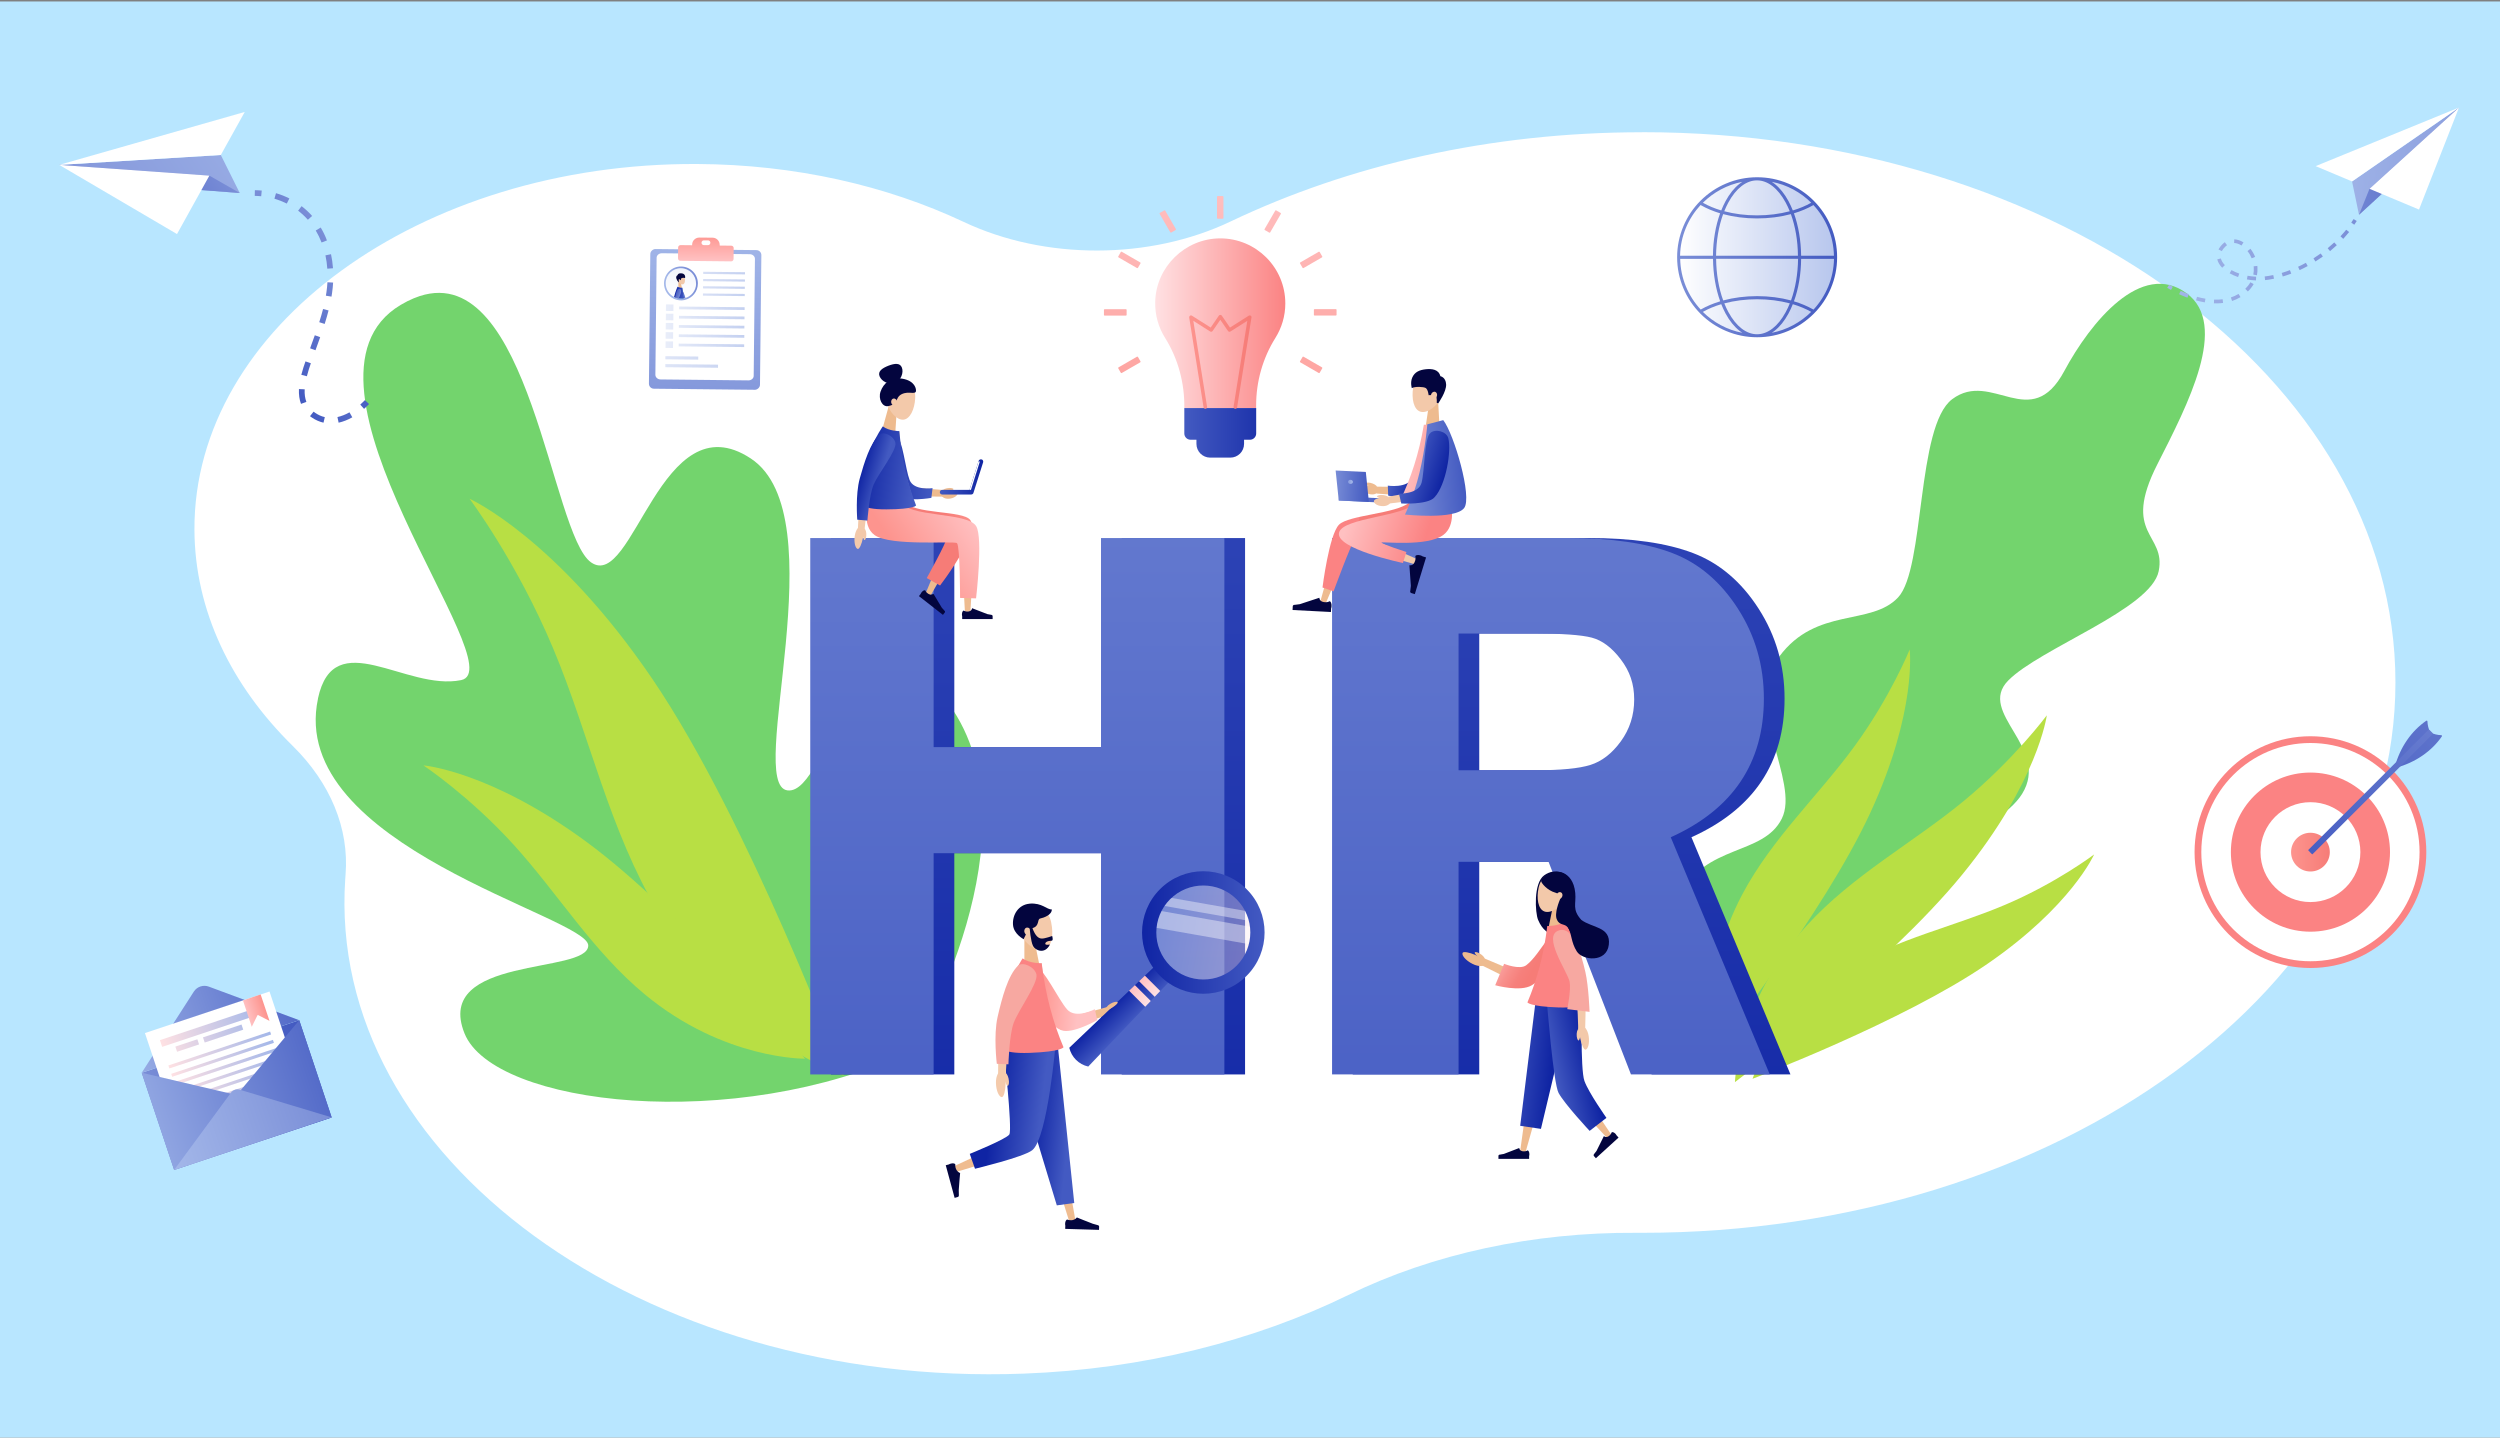 <?xml version="1.0" encoding="UTF-8"?>
<svg xmlns="http://www.w3.org/2000/svg" xmlns:xlink="http://www.w3.org/1999/xlink" viewBox="0 0 400 230">
  <rect x="0" y="0" width="400" height="230" fill="#808080" stroke="none"/>
  <defs>
    <style>
      .cls-1 {
        fill: url(#_Безымянный_градиент_11-15);
      }

      .cls-2 {
        fill: url(#_Безымянный_градиент_339-3);
      }

      .cls-3 {
        fill: url(#_Безымянный_градиент_40-2);
      }

      .cls-4 {
        fill: url(#_Безымянный_градиент_339-6);
      }

      .cls-5 {
        fill: url(#_Безымянный_градиент_40);
      }

      .cls-6, .cls-7 {
        fill: #fff;
      }

      .cls-8 {
        fill: url(#_Безымянный_градиент_349-9);
      }

      .cls-9 {
        fill: #b8e6ff;
      }

      .cls-10 {
        fill: url(#_Безымянный_градиент_339-11);
      }

      .cls-11 {
        fill: url(#_Безымянный_градиент_11-4);
      }

      .cls-12 {
        fill: url(#_Безымянный_градиент_53);
      }

      .cls-13 {
        fill: url(#_Безымянный_градиент_379-12);
      }

      .cls-14 {
        fill: url(#_Безымянный_градиент_379-6);
      }

      .cls-15 {
        fill: url(#_Безымянный_градиент_26);
      }

      .cls-15, .cls-7 {
        opacity: .4;
      }

      .cls-16 {
        fill: url(#_Безымянный_градиент_349-4);
      }

      .cls-17 {
        fill: url(#_Безымянный_градиент_5-5);
      }

      .cls-18 {
        fill: url(#_Безымянный_градиент_379-10);
      }

      .cls-19 {
        fill: url(#_Безымянный_градиент_5-6);
      }

      .cls-20 {
        fill: url(#_Безымянный_градиент_349-11);
      }

      .cls-21 {
        fill: url(#_Безымянный_градиент_56);
      }

      .cls-22 {
        fill: url(#_Безымянный_градиент_357-5);
      }

      .cls-23 {
        fill: url(#_Безымянный_градиент_349-2);
      }

      .cls-24 {
        fill: url(#_Безымянный_градиент_6);
      }

      .cls-25 {
        fill: url(#_Безымянный_градиент_384-2);
      }

      .cls-26 {
        fill: url(#_Безымянный_градиент_13);
      }

      .cls-27 {
        fill: url(#_Безымянный_градиент_339-10);
      }

      .cls-28 {
        fill: url(#_Безымянный_градиент_11-10);
      }

      .cls-29 {
        fill: url(#_Безымянный_градиент_11-7);
      }

      .cls-30 {
        fill: url(#_Безымянный_градиент_379-2);
      }

      .cls-31 {
        fill: url(#_Безымянный_градиент_357-7);
      }

      .cls-32 {
        fill: url(#_Безымянный_градиент_379-7);
      }

      .cls-33 {
        fill: url(#_Безымянный_градиент_8);
      }

      .cls-34 {
        fill: url(#_Безымянный_градиент_11-16);
      }

      .cls-35 {
        fill: url(#_Безымянный_градиент_357-8);
      }

      .cls-36 {
        fill: url(#_Безымянный_градиент_349-6);
      }

      .cls-37 {
        fill: url(#_Безымянный_градиент_4-2);
      }

      .cls-38 {
        fill: #f4caab;
      }

      .cls-39 {
        fill: url(#_Безымянный_градиент_11-14);
      }

      .cls-40 {
        fill: url(#_Безымянный_градиент_357-9);
      }

      .cls-41 {
        fill: url(#_Безымянный_градиент_349-12);
      }

      .cls-42 {
        fill: url(#_Безымянный_градиент_379-5);
      }

      .cls-43 {
        fill: #f1c8a9;
      }

      .cls-44 {
        fill: url(#_Безымянный_градиент_339);
      }

      .cls-45 {
        fill: url(#_Безымянный_градиент_11-13);
      }

      .cls-46 {
        fill: #fb8383;
      }

      .cls-47 {
        fill: #76d2f3;
      }

      .cls-48 {
        fill: url(#_Безымянный_градиент_339-7);
      }

      .cls-49 {
        fill: url(#_Безымянный_градиент_339-5);
      }

      .cls-50 {
        fill: url(#_Безымянный_градиент_2);
      }

      .cls-51 {
        fill: url(#_Безымянный_градиент_5-4);
      }

      .cls-52 {
        fill: url(#_Безымянный_градиент_11-5);
      }

      .cls-53 {
        fill: url(#_Безымянный_градиент_11-8);
      }

      .cls-54 {
        fill: url(#_Безымянный_градиент_349-3);
      }

      .cls-55 {
        fill: url(#_Безымянный_градиент_38);
      }

      .cls-56 {
        fill: url(#_Безымянный_градиент_6-2);
      }

      .cls-57 {
        fill: url(#_Безымянный_градиент_357-2);
      }

      .cls-58 {
        fill: url(#_Безымянный_градиент_349-5);
      }

      .cls-59 {
        fill: url(#_Безымянный_градиент_357-4);
      }

      .cls-60 {
        fill: url(#_Безымянный_градиент_28-2);
      }

      .cls-61 {
        fill: url(#_Безымянный_градиент_15);
      }

      .cls-62 {
        fill: url(#_Безымянный_градиент_11-6);
      }

      .cls-63 {
        fill: #75d1f2;
      }

      .cls-64 {
        fill: url(#_Безымянный_градиент_379-4);
      }

      .cls-65 {
        fill: #dac5ae;
      }

      .cls-66 {
        fill: url(#_Безымянный_градиент_11-12);
      }

      .cls-67 {
        fill: url(#_Безымянный_градиент_49-2);
      }

      .cls-68 {
        fill: url(#_Безымянный_градиент_49);
      }

      .cls-69 {
        fill: url(#_Безымянный_градиент_2-5);
      }

      .cls-70 {
        fill: url(#_Безымянный_градиент_339-8);
      }

      .cls-71 {
        fill: url(#_Безымянный_градиент_28);
      }

      .cls-72 {
        fill: url(#_Безымянный_градиент_5-3);
      }

      .cls-73 {
        fill: url(#_Безымянный_градиент_384-3);
      }

      .cls-74 {
        fill: url(#_Безымянный_градиент_339-9);
      }

      .cls-75 {
        fill: url(#_Безымянный_градиент_339-2);
      }

      .cls-76 {
        fill: url(#_Безымянный_градиент_2-3);
      }

      .cls-77 {
        fill: url(#_Безымянный_градиент_55);
      }

      .cls-78 {
        fill: url(#_Безымянный_градиент_384);
      }

      .cls-79 {
        fill: url(#_Безымянный_градиент_4);
      }

      .cls-80 {
        fill: url(#_Безымянный_градиент_339-4);
      }

      .cls-81 {
        fill: url(#_Безымянный_градиент_349-7);
      }

      .cls-82 {
        fill: url(#_Безымянный_градиент_11-11);
      }

      .cls-83 {
        fill: url(#_Безымянный_градиент_28-3);
      }

      .cls-84 {
        fill: url(#_Безымянный_градиент_349-10);
      }

      .cls-85 {
        fill: url(#_Безымянный_градиент_2-4);
      }

      .cls-86 {
        fill: url(#_Безымянный_градиент_379);
      }

      .cls-87 {
        fill: url(#_Безымянный_градиент_2-2);
      }

      .cls-88 {
        fill: url(#_Безымянный_градиент_11-2);
      }

      .cls-89 {
        fill: url(#_Безымянный_градиент_349);
      }

      .cls-90 {
        fill: url(#_Безымянный_градиент_379-11);
      }

      .cls-91 {
        fill: url(#_Безымянный_градиент_11-17);
      }

      .cls-92 {
        fill: url(#_Безымянный_градиент_8-2);
      }

      .cls-93 {
        fill: #03053e;
      }

      .cls-94 {
        fill: url(#_Безымянный_градиент_357-6);
      }

      .cls-95 {
        fill: url(#_Безымянный_градиент_11-9);
      }

      .cls-96 {
        fill: url(#_Безымянный_градиент_339-12);
      }

      .cls-97 {
        fill: url(#_Безымянный_градиент_5);
      }

      .cls-98 {
        fill: url(#_Безымянный_градиент_379-9);
      }

      .cls-99 {
        fill: url(#_Безымянный_градиент_357-10);
      }

      .cls-100 {
        fill: #edba8e;
      }

      .cls-101 {
        fill: url(#_Безымянный_градиент_11-3);
      }

      .cls-102 {
        fill: url(#_Безымянный_градиент_11);
      }

      .cls-103 {
        fill: url(#_Безымянный_градиент_5-2);
      }

      .cls-104 {
        fill: #f3c9aa;
      }

      .cls-105 {
        fill: #73d46d;
      }

      .cls-106 {
        fill: #dbc6af;
      }

      .cls-107 {
        fill: url(#_Безымянный_градиент_357-3);
      }

      .cls-108 {
        fill: #b8df44;
      }

      .cls-109 {
        fill: url(#_Безымянный_градиент_27);
      }

      .cls-110 {
        fill: url(#_Безымянный_градиент_379-8);
      }

      .cls-111 {
        fill: url(#_Безымянный_градиент_349-8);
      }

      .cls-112 {
        fill: #f7a8a1;
      }

      .cls-113 {
        fill: url(#_Безымянный_градиент_357);
      }

      .cls-114 {
        fill: #efbc90;
      }

      .cls-115 {
        fill: url(#_Безымянный_градиент_379-3);
      }

      .cls-116 {
        fill: #eebb8f;
      }
    </style>
    <linearGradient id="_Безымянный_градиент_379" data-name="Безымянный градиент 379" x1="195.24" y1="28.77" x2="195.24" y2="79.82" gradientUnits="userSpaceOnUse">
      <stop offset="0" stop-color="#ffc0c1"/>
      <stop offset="1" stop-color="#fd948e"/>
    </linearGradient>
    <linearGradient id="_Безымянный_градиент_379-2" data-name="Безымянный градиент 379" x1="186.85" y1="28.9" x2="186.85" y2="78.94" gradientTransform="translate(42.75 -88.67) rotate(30)" xlink:href="#_Безымянный_градиент_379"/>
    <linearGradient id="_Безымянный_градиент_379-3" data-name="Безымянный градиент 379" x1="180.7" y1="29.11" x2="180.7" y2="78.79" xlink:href="#_Безымянный_градиент_379"/>
    <linearGradient id="_Безымянный_градиент_379-4" data-name="Безымянный градиент 379" x1="178.45" y1="28.77" x2="178.45" y2="79.82" gradientTransform="translate(228.43 -128.47) rotate(90)" xlink:href="#_Безымянный_градиент_379"/>
    <linearGradient id="_Безымянный_градиент_379-5" data-name="Безымянный градиент 379" x1="180.7" y1="29.56" x2="180.7" y2="79.24" xlink:href="#_Безымянный_градиент_379"/>
    <linearGradient id="_Безымянный_градиент_379-6" data-name="Безымянный градиент 379" x1="209.78" y1="29.56" x2="209.78" y2="79.24" xlink:href="#_Безымянный_градиент_379"/>
    <linearGradient id="_Безымянный_градиент_379-7" data-name="Безымянный градиент 379" x1="212.03" y1="28.77" x2="212.03" y2="79.82" gradientTransform="translate(162.05 262.01) rotate(-90)" xlink:href="#_Безымянный_градиент_379"/>
    <linearGradient id="_Безымянный_градиент_379-8" data-name="Безымянный градиент 379" x1="209.78" y1="29.11" x2="209.78" y2="78.79" xlink:href="#_Безымянный_градиент_379"/>
    <linearGradient id="_Безымянный_градиент_379-9" data-name="Безымянный градиент 379" x1="203.64" y1="28.9" x2="203.64" y2="78.94" xlink:href="#_Безымянный_градиент_379"/>
    <linearGradient id="_Безымянный_градиент_53" data-name="Безымянный градиент 53" x1="184.83" y1="51.72" x2="205.65" y2="51.72" gradientUnits="userSpaceOnUse">
      <stop offset="0" stop-color="#ffe1e3"/>
      <stop offset="1" stop-color="#fb8383"/>
    </linearGradient>
    <linearGradient id="_Безымянный_градиент_357" data-name="Безымянный градиент 357" x1="189.49" y1="69.25" x2="205.94" y2="69.25" gradientUnits="userSpaceOnUse">
      <stop offset="0" stop-color="#435ac1"/>
      <stop offset="1" stop-color="#0f24a3"/>
    </linearGradient>
    <linearGradient id="_Безымянный_градиент_384" data-name="Безымянный градиент 384" x1="15482.66" y1="57.89" x2="15492.63" y2="57.89" gradientTransform="translate(-15292.4)" gradientUnits="userSpaceOnUse">
      <stop offset="0" stop-color="#fd948e"/>
      <stop offset="1" stop-color="#f67c77"/>
    </linearGradient>
    <linearGradient id="_Безымянный_градиент_2" data-name="Безымянный градиент 2" x1="112.92" y1="37.16" x2="112.92" y2="71.29" gradientTransform="translate(163.95 -61.81) rotate(90)" gradientUnits="userSpaceOnUse">
      <stop offset="0" stop-color="#a3b7e9"/>
      <stop offset="1" stop-color="#7a8ed7"/>
    </linearGradient>
    <linearGradient id="_Безымянный_градиент_11" data-name="Безымянный градиент 11" x1="100.19" y1="49.31" x2="121.55" y2="49.31" gradientTransform="translate(156.46 -57.98) rotate(90)" gradientUnits="userSpaceOnUse">
      <stop offset="0" stop-color="#fff"/>
      <stop offset="1" stop-color="#b7c6ed"/>
    </linearGradient>
    <linearGradient id="_Безымянный_градиент_11-2" data-name="Безымянный градиент 11" x1="100.19" y1="50.79" x2="121.55" y2="50.79" gradientTransform="translate(157.92 -56.5) rotate(90)" xlink:href="#_Безымянный_градиент_11"/>
    <linearGradient id="_Безымянный_градиент_11-3" data-name="Безымянный градиент 11" x1="100.19" y1="52.27" x2="121.55" y2="52.27" gradientTransform="translate(159.38 -55.02) rotate(90)" xlink:href="#_Безымянный_градиент_11"/>
    <linearGradient id="_Безымянный_градиент_11-4" data-name="Безымянный градиент 11" x1="100.19" y1="53.75" x2="121.55" y2="53.75" gradientTransform="translate(160.85 -53.54) rotate(90)" xlink:href="#_Безымянный_градиент_11"/>
    <linearGradient id="_Безымянный_градиент_11-5" data-name="Безымянный градиент 11" x1="98.78" y1="49.33" x2="123.68" y2="49.33" gradientTransform="translate(163.23 -64.64) rotate(90)" xlink:href="#_Безымянный_градиент_11"/>
    <linearGradient id="_Безымянный_градиент_11-6" data-name="Безымянный градиент 11" x1="98.78" y1="50.81" x2="123.68" y2="50.81" gradientTransform="translate(164.69 -63.16) rotate(90)" xlink:href="#_Безымянный_градиент_11"/>
    <linearGradient id="_Безымянный_градиент_11-7" data-name="Безымянный градиент 11" x1="98.78" y1="52.29" x2="123.68" y2="52.29" gradientTransform="translate(166.16 -61.68) rotate(90)" xlink:href="#_Безымянный_градиент_11"/>
    <linearGradient id="_Безымянный_градиент_11-8" data-name="Безымянный градиент 11" x1="98.78" y1="53.77" x2="123.68" y2="53.77" gradientTransform="translate(167.62 -60.21) rotate(90)" xlink:href="#_Безымянный_градиент_11"/>
    <linearGradient id="_Безымянный_градиент_11-9" data-name="Безымянный градиент 11" x1="100.19" y1="55.23" x2="121.55" y2="55.23" gradientTransform="translate(162.31 -52.07) rotate(90)" xlink:href="#_Безымянный_градиент_11"/>
    <linearGradient id="_Безымянный_градиент_11-10" data-name="Безымянный градиент 11" x1="98.78" y1="55.25" x2="123.68" y2="55.25" gradientTransform="translate(169.08 -58.73) rotate(90)" xlink:href="#_Безымянный_градиент_11"/>
    <linearGradient id="_Безымянный_градиент_11-11" data-name="Безымянный градиент 11" x1="91.65" y1="57.32" x2="124.51" y2="57.32" gradientTransform="translate(166.41 -51.99) rotate(90)" xlink:href="#_Безымянный_градиент_11"/>
    <linearGradient id="_Безымянный_градиент_11-12" data-name="Безымянный градиент 11" x1="91.65" y1="58.58" x2="124.51" y2="58.58" gradientTransform="translate(169.25 -52.29) rotate(90)" xlink:href="#_Безымянный_градиент_11"/>
    <linearGradient id="_Безымянный_градиент_4" data-name="Безымянный градиент 4" x1="112.92" y1="41.72" x2="112.92" y2="37.51" gradientTransform="translate(.46 -1.21) rotate(.61)" gradientUnits="userSpaceOnUse">
      <stop offset="0" stop-color="#ffc1c2"/>
      <stop offset="1" stop-color="#fe958f"/>
    </linearGradient>
    <linearGradient id="_Безымянный_градиент_11-13" data-name="Безымянный градиент 11" x1="99.33" y1="43.68" x2="123.56" y2="43.68" gradientTransform="translate(72.18 159.56) rotate(-90)" xlink:href="#_Безымянный_градиент_11"/>
    <linearGradient id="_Безымянный_градиент_11-14" data-name="Безымянный градиент 11" x1="99.33" y1="44.83" x2="123.56" y2="44.83" gradientTransform="translate(71.01 160.72) rotate(-90)" xlink:href="#_Безымянный_градиент_11"/>
    <linearGradient id="_Безымянный_градиент_11-15" data-name="Безымянный градиент 11" x1="99.33" y1="45.99" x2="123.56" y2="45.99" gradientTransform="translate(69.84 161.87) rotate(-90)" xlink:href="#_Безымянный_градиент_11"/>
    <linearGradient id="_Безымянный_градиент_11-16" data-name="Безымянный градиент 11" x1="99.33" y1="47.14" x2="123.56" y2="47.14" gradientTransform="translate(68.68 163.03) rotate(-90)" xlink:href="#_Безымянный_градиент_11"/>
    <linearGradient id="_Безымянный_градиент_2-2" data-name="Безымянный градиент 2" x1="107.51" y1="46.08" x2="110.79" y2="44.59" gradientTransform="translate(.46 -1.21) rotate(.61)" xlink:href="#_Безымянный_градиент_2"/>
    <linearGradient id="_Безымянный_градиент_27" data-name="Безымянный градиент 27" x1="108.98" y1="47.64" x2="108.98" y2="39.46" gradientTransform="translate(.46 -1.21) rotate(.61)" gradientUnits="userSpaceOnUse">
      <stop offset="0" stop-color="#fff"/>
      <stop offset="1" stop-color="#e7ecf9"/>
    </linearGradient>
    <linearGradient id="_Безымянный_градиент_49" data-name="Безымянный градиент 49" x1="109.86" y1="46.98" x2="108.89" y2="47.12" gradientTransform="translate(.46 -1.21) rotate(.61)" gradientUnits="userSpaceOnUse">
      <stop offset="0" stop-color="#7a8dd6"/>
      <stop offset="1" stop-color="#445ac0"/>
    </linearGradient>
    <linearGradient id="_Безымянный_градиент_357-2" data-name="Безымянный градиент 357" x1="109.6" y1="47.12" x2="107.86" y2="46.73" gradientTransform="translate(.46 -1.21) rotate(.61)" xlink:href="#_Безымянный_градиент_357"/>
    <linearGradient id="_Безымянный_градиент_49-2" data-name="Безымянный градиент 49" x1="109" y1="47.2" x2="108.22" y2="46.89" xlink:href="#_Безымянный_градиент_49"/>
    <linearGradient id="_Безымянный_градиент_5" data-name="Безымянный градиент 5" x1="166.07" y1="-6.14" x2="166.07" y2="205.02" gradientUnits="userSpaceOnUse">
      <stop offset="0" stop-color="#435ac2"/>
      <stop offset="1" stop-color="#0f24a4"/>
    </linearGradient>
    <linearGradient id="_Безымянный_градиент_5-2" data-name="Безымянный градиент 5" x1="251.45" x2="251.45" xlink:href="#_Безымянный_градиент_5"/>
    <linearGradient id="_Безымянный_градиент_6" data-name="Безымянный градиент 6" x1="162.77" y1="-6.14" x2="162.77" y2="205.02" gradientUnits="userSpaceOnUse">
      <stop offset="0" stop-color="#7a8fd8"/>
      <stop offset="1" stop-color="#435ac2"/>
    </linearGradient>
    <linearGradient id="_Безымянный_градиент_6-2" data-name="Безымянный градиент 6" x1="248.15" x2="248.15" xlink:href="#_Безымянный_градиент_6"/>
    <linearGradient id="_Безымянный_градиент_15" data-name="Безымянный градиент 15" x1="1108.98" y1="-602.01" x2="1115.77" y2="-600.77" gradientTransform="translate(-1004.01 362.48) rotate(18.83)" gradientUnits="userSpaceOnUse">
      <stop offset="0" stop-color="#ffc0c1"/>
      <stop offset=".24" stop-color="#fba6a5"/>
      <stop offset=".53" stop-color="#f88f8b"/>
      <stop offset=".79" stop-color="#f6807c"/>
      <stop offset="1" stop-color="#f67c77"/>
    </linearGradient>
    <linearGradient id="_Безымянный_градиент_357-3" data-name="Безымянный градиент 357" x1="-5354.27" y1="169.56" x2="-5346.22" y2="170.36" gradientTransform="translate(5594.52)" xlink:href="#_Безымянный_градиент_357"/>
    <linearGradient id="_Безымянный_градиент_357-4" data-name="Безымянный градиент 357" x1="-7945.44" y1="171.23" x2="-7939.38" y2="169.89" gradientTransform="translate(8193.78)" xlink:href="#_Безымянный_градиент_357"/>
    <linearGradient id="_Безымянный_градиент_384-2" data-name="Безымянный градиент 384" x1="9114.14" y1="80.92" x2="9110.67" y2="82.92" gradientTransform="translate(-8959.06)" xlink:href="#_Безымянный_градиент_384"/>
    <linearGradient id="_Безымянный_градиент_379-10" data-name="Безымянный градиент 379" x1="9114.42" y1="82.63" x2="9103.92" y2="89.82" gradientTransform="translate(-8959.06)" xlink:href="#_Безымянный_градиент_379"/>
    <linearGradient id="_Безымянный_градиент_357-5" data-name="Безымянный градиент 357" x1="370.72" y1="74.45" x2="381.27" y2="74.8" gradientTransform="translate(519.82) rotate(-180) scale(1 -1)" xlink:href="#_Безымянный_градиент_357"/>
    <linearGradient id="_Безымянный_градиент_357-6" data-name="Безымянный градиент 357" x1="373.51" y1="75.6" x2="382.31" y2="74.4" gradientTransform="translate(519.82) rotate(-180) scale(1 -1)" xlink:href="#_Безымянный_градиент_357"/>
    <linearGradient id="_Безымянный_градиент_357-7" data-name="Безымянный градиент 357" x1="378.87" y1="76.69" x2="382.2" y2="75.77" gradientTransform="translate(519.82) rotate(-180) scale(1 -1)" xlink:href="#_Безымянный_градиент_357"/>
    <linearGradient id="_Безымянный_градиент_357-8" data-name="Безымянный градиент 357" x1="9109.42" y1="76.31" x2="9116.37" y2="76.31" gradientTransform="translate(-8959.06)" xlink:href="#_Безымянный_градиент_357"/>
    <linearGradient id="_Безымянный_градиент_55" data-name="Безымянный градиент 55" x1="307.36" y1="84.65" x2="303.17" y2="85.93" gradientTransform="translate(519.82) rotate(-180) scale(1 -1)" gradientUnits="userSpaceOnUse">
      <stop offset="0" stop-color="#fb8383"/>
      <stop offset=".97" stop-color="#fb8383"/>
      <stop offset="1" stop-color="#f67c77"/>
    </linearGradient>
    <linearGradient id="_Безымянный_градиент_56" data-name="Безымянный градиент 56" x1="303.74" y1="81.74" x2="291.57" y2="85.48" gradientTransform="translate(519.82) rotate(-180) scale(1 -1)" gradientUnits="userSpaceOnUse">
      <stop offset="0" stop-color="#ffc0c1"/>
      <stop offset="1" stop-color="#fb8383"/>
    </linearGradient>
    <linearGradient id="_Безымянный_градиент_357-9" data-name="Безымянный градиент 357" x1="296.41" y1="73.74" x2="292.55" y2="74.68" gradientTransform="translate(519.82) rotate(-180) scale(1 -1)" xlink:href="#_Безымянный_градиент_357"/>
    <linearGradient id="_Безымянный_градиент_379-11" data-name="Безымянный градиент 379" x1="-4178.98" y1="376.21" x2="-4169.71" y2="376.21" gradientTransform="translate(4416.4 -101.21) rotate(2.75)" xlink:href="#_Безымянный_градиент_379"/>
    <linearGradient id="_Безымянный_градиент_349" data-name="Безымянный градиент 349" x1="294.72" y1="75.32" x2="285.59" y2="74.53" gradientTransform="translate(519.82) rotate(-180) scale(1 -1)" gradientUnits="userSpaceOnUse">
      <stop offset="0" stop-color="#7a8ed7"/>
      <stop offset="1" stop-color="#435ac1"/>
    </linearGradient>
    <linearGradient id="_Безымянный_градиент_349-2" data-name="Безымянный градиент 349" x1="-4188.84" y1="382.48" x2="-4181.44" y2="382.48" gradientTransform="translate(4402.88 -302.37)" xlink:href="#_Безымянный_градиент_349"/>
    <linearGradient id="_Безымянный_градиент_349-3" data-name="Безымянный градиент 349" x1="-4189.58" y1="380.43" x2="-4184.02" y2="380.43" gradientTransform="translate(4416.4 -101.21) rotate(2.75)" xlink:href="#_Безымянный_градиент_349"/>
    <linearGradient id="_Безымянный_градиент_38" data-name="Безымянный градиент 38" x1="-4187.52" y1="379.75" x2="-4186.73" y2="379.75" gradientTransform="translate(4416.4 -101.21) rotate(2.75)" gradientUnits="userSpaceOnUse">
      <stop offset="0" stop-color="#8094d9"/>
      <stop offset="1" stop-color="#a0b4e8"/>
    </linearGradient>
    <linearGradient id="_Безымянный_градиент_357-10" data-name="Безымянный градиент 357" x1="294.12" y1="74.28" x2="288.69" y2="75.98" gradientTransform="translate(519.82) rotate(-180) scale(1 -1)" xlink:href="#_Безымянный_градиент_357"/>
    <linearGradient id="_Безымянный_градиент_5-3" data-name="Безымянный градиент 5" x1="3573.28" y1="180.07" x2="3567.41" y2="179.46" gradientTransform="translate(-3402.17)" xlink:href="#_Безымянный_градиент_5"/>
    <linearGradient id="_Безымянный_градиент_5-4" data-name="Безымянный градиент 5" x1="3568.81" y1="177.28" x2="3561.13" y2="176.3" gradientTransform="translate(-3402.17)" xlink:href="#_Безымянный_градиент_5"/>
    <linearGradient id="_Безымянный_градиент_4-2" data-name="Безымянный градиент 4" x1="-4083.29" y1="-292.04" x2="-4076.81" y2="-292.04" gradientTransform="translate(-3920.08 69.55) rotate(-174.64) scale(1 -1)" xlink:href="#_Безымянный_градиент_4"/>
    <linearGradient id="_Безымянный_градиент_26" data-name="Безымянный градиент 26" x1="-4529.33" y1="-603.06" x2="-4512" y2="-603.06" gradientTransform="translate(-4364.11 -41.69) rotate(-170) scale(1 -1)" gradientUnits="userSpaceOnUse">
      <stop offset="0" stop-color="#ffe2e4"/>
      <stop offset="1" stop-color="#a4b8ea"/>
    </linearGradient>
    <linearGradient id="_Безымянный_градиент_5-5" data-name="Безымянный градиент 5" x1="-4757.38" y1="-3739.25" x2="-4753.08" y2="-3739.25" gradientTransform="translate(-5827.25 -555.86) rotate(-135) scale(1 -1)" xlink:href="#_Безымянный_градиент_5"/>
    <linearGradient id="_Безымянный_градиент_5-6" data-name="Безымянный градиент 5" x1="-4071.14" y1="149.2" x2="-4051.53" y2="149.2" gradientTransform="translate(-3868.8) rotate(-180) scale(1 -1)" xlink:href="#_Безымянный_градиент_5"/>
    <linearGradient id="_Безымянный_градиент_8" data-name="Безымянный градиент 8" x1="-4757" y1="-3745.96" x2="-4753.45" y2="-3745.96" gradientTransform="translate(-5827.25 -555.86) rotate(-135) scale(1 -1)" gradientUnits="userSpaceOnUse">
      <stop offset="0" stop-color="#ffe2e4"/>
      <stop offset="1" stop-color="#ffc1c2"/>
    </linearGradient>
    <linearGradient id="_Безымянный_градиент_8-2" data-name="Безымянный градиент 8" x1="-4757.06" y1="-3743.76" x2="-4753.4" y2="-3743.76" xlink:href="#_Безымянный_градиент_8"/>
    <linearGradient id="_Безымянный_градиент_384-3" data-name="Безымянный градиент 384" x1="366.57" y1="136.34" x2="372.77" y2="136.34" gradientTransform="matrix(1,0,0,1,0,0)" xlink:href="#_Безымянный_градиент_384"/>
    <linearGradient id="_Безымянный_градиент_349-4" data-name="Безымянный градиент 349" x1="2670.12" y1="-3520.27" x2="2707.18" y2="-3557.32" gradientTransform="translate(3568.03 -4151.29) rotate(-177.88) scale(1.24) skewX(4.22)" xlink:href="#_Безымянный_градиент_349"/>
    <linearGradient id="_Безымянный_градиент_349-5" data-name="Безымянный градиент 349" x1="3058.43" y1="-3908.55" x2="3094.82" y2="-3944.95" gradientTransform="translate(3172.68 -3755.95) rotate(-171.6) scale(1.13 1.08) skewX(16.11)" xlink:href="#_Безымянный_градиент_349"/>
    <linearGradient id="_Безымянный_градиент_11-17" data-name="Безымянный градиент 11" x1="268.57" y1="41.16" x2="293.69" y2="41.16" gradientTransform="matrix(1,0,0,1,0,0)" xlink:href="#_Безымянный_градиент_11"/>
    <linearGradient id="_Безымянный_градиент_349-6" data-name="Безымянный градиент 349" x1="268.33" y1="41.16" x2="293.94" y2="41.16" gradientTransform="matrix(1,0,0,1,0,0)" xlink:href="#_Безымянный_градиент_349"/>
    <linearGradient id="_Безымянный_градиент_40" data-name="Безымянный градиент 40" x1="323.37" y1="48.12" x2="356.45" y2="52.14" gradientTransform="translate(45.37 -.75) rotate(-3.94)" gradientUnits="userSpaceOnUse">
      <stop offset="0" stop-color="#a3b7e9"/>
      <stop offset="1" stop-color="#8093d9"/>
    </linearGradient>
    <linearGradient id="_Безымянный_градиент_349-7" data-name="Безымянный градиент 349" x1="324.55" y1="47.65" x2="352.91" y2="52.45" gradientTransform="translate(45.37 -.75) rotate(-3.94)" xlink:href="#_Безымянный_градиент_349"/>
    <linearGradient id="_Безымянный_градиент_2-3" data-name="Безымянный градиент 2" x1="4758.52" y1="58.92" x2="4727.53" y2="58.92" gradientTransform="translate(5089.4 -348) rotate(176.06) scale(1 -1)" xlink:href="#_Безымянный_градиент_2"/>
    <linearGradient id="_Безымянный_градиент_2-4" data-name="Безымянный градиент 2" x1="2957.86" y1="65.26" x2="2927.56" y2="65.26" gradientTransform="translate(3293.65 -224.38) rotate(176.06) scale(1 -1)" xlink:href="#_Безымянный_градиент_2"/>
    <linearGradient id="_Безымянный_градиент_2-5" data-name="Безымянный градиент 2" x1="4758.52" y1="67.35" x2="4727.52" y2="67.35" gradientTransform="translate(5089.4 -348) rotate(176.06) scale(1 -1)" xlink:href="#_Безымянный_градиент_2"/>
    <linearGradient id="_Безымянный_градиент_40-2" data-name="Безымянный градиент 40" x1="-382.23" y1="28.31" x2="-425.08" y2="28.31" gradientTransform="translate(346.75 -225.37) rotate(-34.24)" xlink:href="#_Безымянный_градиент_40"/>
    <linearGradient id="_Безымянный_градиент_349-8" data-name="Безымянный градиент 349" x1="3963.51" y1="28.31" x2="3984.87" y2="28.31" gradientTransform="translate(3293.31 -2231.02) rotate(145.76) scale(1 -1)" xlink:href="#_Безымянный_градиент_349"/>
    <linearGradient id="_Безымянный_градиент_349-9" data-name="Безымянный градиент 349" x1="-1511.5" y1="-3044.85" x2="-1545.63" y2="-3044.85" gradientTransform="translate(-2569.22 -2113.42) rotate(-77.19) scale(1 -1)" xlink:href="#_Безымянный_градиент_349"/>
    <linearGradient id="_Безымянный_градиент_349-10" data-name="Безымянный градиент 349" x1="-391.53" y1="59.85" x2="-410.01" y2="59.85" gradientTransform="translate(346.75 -225.37) rotate(-34.24)" xlink:href="#_Безымянный_градиент_349"/>
    <linearGradient id="_Безымянный_градиент_349-11" data-name="Безымянный градиент 349" x1="-1511.5" y1="-3020.73" x2="-1545.64" y2="-3020.73" gradientTransform="translate(-2569.22 -2113.42) rotate(-77.19) scale(1 -1)" xlink:href="#_Безымянный_градиент_349"/>
    <linearGradient id="_Безымянный_градиент_349-12" data-name="Безымянный градиент 349" x1="19.8" y1="172.67" x2="45.87" y2="172.67" gradientTransform="translate(4.83 2.54)" xlink:href="#_Безымянный_градиент_349"/>
    <linearGradient id="_Безымянный_градиент_28" data-name="Безымянный градиент 28" x1="19.8" y1="159.42" x2="45.87" y2="159.42" gradientTransform="translate(-48.13 21.88) rotate(-18.45)" gradientUnits="userSpaceOnUse">
      <stop offset="0" stop-color="#96abe4"/>
      <stop offset="1" stop-color="#556cc9"/>
    </linearGradient>
    <linearGradient id="_Безымянный_градиент_339" data-name="Безымянный градиент 339" x1="24.15" y1="161.02" x2="41.35" y2="161.02" gradientTransform="translate(1.16 3.22)" gradientUnits="userSpaceOnUse">
      <stop offset="0" stop-color="#ffe1e3"/>
      <stop offset="1" stop-color="#a3b7e9"/>
    </linearGradient>
    <linearGradient id="_Безымянный_градиент_339-2" data-name="Безымянный градиент 339" x1="24.12" y1="164.97" x2="41.32" y2="164.97" gradientTransform="translate(2.41 3.02)" xlink:href="#_Безымянный_градиент_339"/>
    <linearGradient id="_Безымянный_градиент_339-3" data-name="Безымянный градиент 339" x1="24.12" y1="166.39" x2="41.32" y2="166.39" gradientTransform="translate(2.85 2.95)" xlink:href="#_Безымянный_градиент_339"/>
    <linearGradient id="_Безымянный_градиент_339-4" data-name="Безымянный градиент 339" x1="24.12" y1="167.8" x2="41.32" y2="167.8" gradientTransform="translate(3.3 2.88)" xlink:href="#_Безымянный_градиент_339"/>
    <linearGradient id="_Безымянный_градиент_339-5" data-name="Безымянный градиент 339" x1="24.12" y1="169.21" x2="41.32" y2="169.21" gradientTransform="translate(3.75 2.8)" xlink:href="#_Безымянный_градиент_339"/>
    <linearGradient id="_Безымянный_градиент_339-6" data-name="Безымянный градиент 339" x1="24.12" y1="170.62" x2="41.32" y2="170.62" gradientTransform="translate(4.19 2.73)" xlink:href="#_Безымянный_градиент_339"/>
    <linearGradient id="_Безымянный_градиент_339-7" data-name="Безымянный градиент 339" x1="24.12" y1="172.03" x2="41.32" y2="172.03" gradientTransform="translate(4.64 2.66)" xlink:href="#_Безымянный_градиент_339"/>
    <linearGradient id="_Безымянный_градиент_339-8" data-name="Безымянный градиент 339" x1="24.12" y1="173.44" x2="41.32" y2="173.44" gradientTransform="translate(5.09 2.59)" xlink:href="#_Безымянный_градиент_339"/>
    <linearGradient id="_Безымянный_градиент_339-9" data-name="Безымянный градиент 339" x1="24.12" y1="174.85" x2="41.32" y2="174.85" gradientTransform="translate(5.53 2.51)" xlink:href="#_Безымянный_градиент_339"/>
    <linearGradient id="_Безымянный_градиент_339-10" data-name="Безымянный градиент 339" x1="24.12" y1="176.26" x2="41.32" y2="176.26" gradientTransform="translate(5.98 2.44)" xlink:href="#_Безымянный_градиент_339"/>
    <linearGradient id="_Безымянный_градиент_339-11" data-name="Безымянный градиент 339" x1="23.74" y1="162.64" x2="40.86" y2="162.64" gradientTransform="translate(1.91 4.63)" xlink:href="#_Безымянный_градиент_339"/>
    <linearGradient id="_Безымянный_градиент_339-12" data-name="Безымянный градиент 339" x1="23.74" y1="162.64" x2="40.86" y2="162.64" gradientTransform="translate(1.6 2.71)" xlink:href="#_Безымянный_градиент_339"/>
    <linearGradient id="_Безымянный_градиент_379-12" data-name="Безымянный градиент 379" x1="38.78" y1="160.84" x2="41.77" y2="160.84" gradientTransform="translate(-48.13 21.88) rotate(-18.45)" xlink:href="#_Безымянный_градиент_379"/>
    <linearGradient id="_Безымянный_градиент_28-2" data-name="Безымянный градиент 28" x1="16.63" y1="172.67" x2="46.22" y2="172.67" xlink:href="#_Безымянный_градиент_28"/>
    <linearGradient id="_Безымянный_градиент_28-3" data-name="Безымянный градиент 28" x1="16.63" y1="172.67" x2="46.22" y2="172.67" xlink:href="#_Безымянный_градиент_28"/>
    <linearGradient id="_Безымянный_градиент_13" data-name="Безымянный градиент 13" x1="46.33" y1="176.32" x2="19.76" y2="176.32" gradientTransform="translate(-48.13 21.88) rotate(-18.45)" gradientUnits="userSpaceOnUse">
      <stop offset="0" stop-color="#7a8ed7"/>
      <stop offset="1" stop-color="#a3b7e9"/>
    </linearGradient>
  </defs>
  <g id="_Слой_2" data-name="Слой 2">
    <rect class="cls-9" y=".23" width="400.33" height="229.82"/>
  </g>
  <g id="_Слой_1" data-name="Слой 1">
    <path class="cls-6" d="m262.73,21.16c-24.29,0-46.9,5.25-65.82,14.27-12.95,6.18-29.71,6.21-42.71.08-12.31-5.8-26.95-9.19-42.66-9.27-44.33-.22-80.58,26.16-80.43,58.54.06,12.94,5.89,24.9,15.71,34.55,6.03,5.93,9.06,13.22,8.47,20.6-.02.23-.04.46-.05.69-3.04,44.57,47.55,81.46,108.56,79.16,19.15-.72,36.93-5.25,51.93-12.58,13.6-6.64,29.64-10.05,45.99-9.95.34,0,.68,0,1.02,0,66.57,0,120.53-39.42,120.53-88.05s-53.97-88.05-120.53-88.05Z"/>
    <path class="cls-105" d="m281.37,171.08c5.97-1.11,16.63-4.8,20.21-10.77,3.31-5.51-1.94-12.14.39-17.46,2.33-5.32,17.68-9.6,21.56-15.82,4.59-7.38-7.29-12.96-2.23-18.13,5.06-5.17,22.86-11.42,24.09-17.51,1.23-6.08-6-5.72-.21-17.11,4.9-9.64,11.49-22.3,4.69-27.35-7.24-5.38-15.4,4.64-19.58,12.43-5.38,10.03-11.58-.26-17.94,4.51-5.75,4.31-4.33,27.08-8.65,31.71-4.33,4.64-13.08,1.46-19.01,9.46-5.93,8.01,3.39,19.99.39,25.96-3,5.97-12.19,3.95-16.5,12.43-4.3,8.48,12.79,27.63,12.79,27.63Z"/>
    <path class="cls-105" d="m50.88,111.78c-5.05,23.61,43.3,34.89,43.24,39.51-.05,4.62-24.81,1.55-19.8,14.05,4.64,11.58,43.24,16.1,71.43,2.87.82-.38,20.78-35.19,6.09-55.53-14.69-20.35-19.04,14.68-25.85,13.78-6.81-.9,8.04-43.92-5.86-53.1-14.4-9.51-18.81,21.35-25.56,16.62-6.39-4.48-9.8-48.31-27.41-42.61-.64.21-1.29.48-1.97.82h0s0,0,0,0c-.36.18-.72.38-1.09.6-20.31,12.11,18.5,58.24,9.67,60.03-8.82,1.79-20.33-9.02-22.9,2.95Z"/>
    <path class="cls-108" d="m135,172.11s-15.17-40.7-30.55-63.37c-15.38-22.67-29.32-28.94-29.32-28.94,0,0,7.56,10.07,13.39,23.98,5.83,13.9,8.9,28.97,16.85,42.27,12.03,20.12,29.63,26.07,29.63,26.07Z"/>
    <path class="cls-108" d="m128.82,169.4s-19.52-23.32-34.97-34.69c-15.45-11.37-26.11-12.25-26.11-12.25,0,0,7.34,4.88,14.44,12.69,7.09,7.81,12.64,17.04,21,23.96,12.64,10.47,25.64,10.28,25.64,10.28Z"/>
    <path class="cls-108" d="m274.24,168.3s17.58-22.13,25.04-38.32c7.46-16.19,6.27-26.06,6.27-26.06,0,0-3.07,7.6-8.86,15.52-5.79,7.92-13.15,14.69-17.89,23.6-7.17,13.47-4.57,25.27-4.57,25.27Z"/>
    <path class="cls-108" d="m277.6,173.13s24.25-18.34,36.37-33.21c12.12-14.87,13.52-25.47,13.52-25.47,0,0-5.24,7.09-13.39,13.79-8.16,6.7-17.64,11.78-24.97,19.79-11.08,12.11-11.54,25.1-11.54,25.1Z"/>
    <path class="cls-108" d="m280.42,172.6s24.13-9.15,37.55-18.37c13.42-9.22,17.09-17.52,17.09-17.52,0,0-5.96,4.53-14.2,8.04-8.24,3.51-17.18,5.39-25.06,10.16-11.92,7.22-15.39,17.69-15.39,17.69Z"/>
    <g>
      <g>
        <rect class="cls-86" x="194.72" y="31.37" width="1.03" height="3.63" rx=".11" ry=".11"/>
        <rect class="cls-30" x="186.33" y="33.62" width="1.03" height="3.63" rx=".11" ry=".11" transform="translate(7.31 98.17) rotate(-30)"/>
        <path class="cls-115" d="m182.48,42.14l-.41.71c-.03.05-.09.07-.15.04l-2.96-1.71c-.05-.03-.07-.09-.04-.15l.41-.71c.03-.05.09-.07.15-.04l2.96,1.71c.05.03.07.09.04.15Z"/>
        <rect class="cls-64" x="177.93" y="48.16" width="1.03" height="3.63" rx=".11" ry=".11" transform="translate(128.47 228.43) rotate(-90)"/>
        <path class="cls-42" d="m182.07,57.11l.41.71c.03.05.01.12-.04.15l-2.96,1.71c-.05.03-.12.01-.15-.04l-.41-.71c-.03-.05-.01-.12.04-.15l2.96-1.71c.05-.03.12-.01.15.04Z"/>
        <path class="cls-14" d="m208,57.82l.41-.71c.03-.05.09-.07.15-.04l2.96,1.71c.05.03.07.09.04.15l-.41.71c-.03.05-.09.07-.15.04l-2.96-1.71c-.05-.03-.07-.09-.04-.15Z"/>
        <rect class="cls-32" x="211.51" y="48.16" width="1.03" height="3.63" rx=".11" ry=".11" transform="translate(262.01 -162.05) rotate(90)"/>
        <path class="cls-110" d="m208.41,42.85l-.41-.71c-.03-.05-.01-.12.04-.15l2.96-1.71c.05-.03.12-.01.15.04l.41.71c.03.05.01.12-.04.15l-2.96,1.71c-.05.03-.12.01-.15-.04Z"/>
        <path class="cls-98" d="m203.08,37.22l-.71-.41c-.05-.03-.07-.09-.04-.15l1.71-2.96c.03-.05.09-.07.15-.04l.71.41c.05.03.07.09.04.15l-1.71,2.96c-.03.05-.09.07-.15.04Z"/>
      </g>
      <path class="cls-12" d="m195.21,38.14c-5.6.02-10.25,4.56-10.38,10.16-.05,2.12.54,4.1,1.58,5.76,2.1,3.35,3.14,7.27,3.08,11.23h11.49v-.41c0-3.82,1.05-7.57,3.08-10.81,1-1.6,1.59-3.49,1.59-5.52,0-5.76-4.68-10.42-10.44-10.41Z"/>
      <path class="cls-113" d="m189.49,65.29v4.07c0,.55.45,1,1,1h.94v.66c0,1.21.98,2.2,2.2,2.2h3.22c1.21,0,2.2-.98,2.2-2.2v-.66h.94c.55,0,1-.45,1-1v-4.07h-11.49Z"/>
      <path class="cls-78" d="m192.84,65.4s.03,0,.05,0c.16-.02.26-.17.24-.33l-2.2-13.74,2.7,1.71c.13.08.3.05.39-.08l1.23-1.79,1.23,1.79c.09.13.26.16.39.08l2.7-1.71-2.2,13.74c-.02.16.08.3.24.33.16.03.3-.08.33-.24l2.3-14.37c.02-.11-.03-.22-.13-.28-.09-.06-.22-.06-.31,0l-3,1.9-1.31-1.91c-.11-.16-.37-.16-.47,0l-1.31,1.91-3-1.9c-.09-.06-.22-.06-.31,0-.09.06-.14.17-.13.28l2.3,14.37c.02.14.14.24.28.24Z"/>
    </g>
    <g>
      <rect class="cls-50" x="101.65" y="42.22" width="22.35" height="17.77" rx=".8" ry=".8" transform="translate(60.52 163.38) rotate(-89.39)"/>
      <path class="cls-6" d="m120.59,60.14l.2-18.73c0-.4-.37-.74-.83-.74l-14.06-.15c-.46,0-.84.32-.84.72l-.2,18.73c0,.4.37.74.83.74l14.06.15c.46,0,.84-.32.84-.72Z"/>
      <g>
        <rect class="cls-102" x="106.62" y="48.64" width="1.05" height="1.2" transform="translate(56.77 155.85) rotate(-89.39)"/>
        <rect class="cls-88" x="106.6" y="50.12" width="1.05" height="1.2" transform="translate(55.28 157.3) rotate(-89.39)"/>
        <rect class="cls-101" x="106.59" y="51.59" width="1.05" height="1.2" transform="translate(53.79 158.75) rotate(-89.39)"/>
        <rect class="cls-11" x="106.57" y="53.07" width="1.05" height="1.2" transform="translate(52.29 160.19) rotate(-89.39)"/>
        <rect class="cls-52" x="113.68" y="44.09" width=".44" height="10.48" transform="translate(63.36 162.69) rotate(-89.39)"/>
        <rect class="cls-62" x="113.66" y="45.56" width=".44" height="10.48" transform="translate(61.87 164.14) rotate(-89.39)"/>
        <rect class="cls-29" x="113.65" y="47.04" width=".44" height="10.48" transform="translate(60.37 165.59) rotate(-89.39)"/>
        <rect class="cls-53" x="113.63" y="48.52" width=".44" height="10.48" transform="translate(58.88 167.04) rotate(-89.39)"/>
        <rect class="cls-95" x="106.56" y="54.55" width="1.05" height="1.2" transform="translate(50.8 161.64) rotate(-89.39)"/>
        <rect class="cls-28" x="113.61" y="50" width=".44" height="10.48" transform="translate(57.38 168.49) rotate(-89.39)"/>
      </g>
      <g>
        <rect class="cls-82" x="108.84" y="54.63" width=".5" height="5.26" transform="translate(50.67 165.74) rotate(-89.39)"/>
        <rect class="cls-66" x="110.41" y="54.33" width=".5" height="8.43" transform="translate(50.95 168.58) rotate(-89.39)"/>
      </g>
      <path class="cls-79" d="m117,39.31l-1.85-.02v-.11c0-.63-.5-1.14-1.12-1.15l-2.14-.02c-.63,0-1.14.5-1.15,1.12v.11s-1.85-.02-1.85-.02c-.22,0-.39.17-.39.39l-.02,1.73c0,.22.17.39.39.39l8.11.09c.22,0,.39-.17.39-.39l.02-1.73c0-.22-.17-.39-.39-.39Zm-3.72-.09h-.67c-.21,0-.38-.18-.37-.39s.17-.38.38-.37h.67c.21,0,.38.18.37.39s-.17.38-.38.37Z"/>
      <g>
        <rect class="cls-45" x="115.68" y="40.35" width=".35" height="6.69" transform="translate(160.78 -71.69) rotate(90.61)"/>
        <rect class="cls-39" x="115.67" y="41.5" width=".35" height="6.69" transform="translate(161.92 -70.51) rotate(90.61)"/>
        <rect class="cls-1" x="115.66" y="42.66" width=".35" height="6.69" transform="translate(163.06 -69.33) rotate(90.61)"/>
        <rect class="cls-34" x="115.65" y="43.81" width=".35" height="6.69" transform="translate(164.2 -68.15) rotate(90.61)"/>
      </g>
      <g>
        <path class="cls-87" d="m111.66,45.38c-.01,1.26-.88,2.31-2.05,2.6-.02,0-.05.01-.07.02-.02,0-.03,0-.05.01-.12.02-.23.04-.35.05-.07,0-.14,0-.21,0-.16,0-.32-.02-.48-.05-.16-.03-.31-.07-.46-.13-.05-.02-.1-.04-.15-.06-.03-.02-.07-.03-.1-.05-.9-.45-1.51-1.38-1.5-2.45.02-1.5,1.24-2.7,2.74-2.68,1.5.02,2.7,1.24,2.68,2.74Z"/>
        <path class="cls-109" d="m111.38,45.38c-.01,1.13-.79,2.07-1.83,2.33-.02,0-.04.01-.07.02-.02,0-.03,0-.05,0-.1.02-.21.04-.32.04-.06,0-.13,0-.19,0-.15,0-.29-.02-.43-.04-.14-.03-.28-.07-.41-.12-.05-.02-.09-.04-.14-.06-.03-.01-.06-.03-.09-.04-.8-.4-1.35-1.24-1.34-2.2.01-1.34,1.11-2.42,2.45-2.4s2.42,1.11,2.4,2.45Z"/>
        <g>
          <polygon class="cls-100" points="109.11 46.13 108.53 46.12 108.55 45.02 108.9 45.02 109.11 46.13"/>
          <path class="cls-43" d="m109.56,44.47c.09.45.02.91-.26,1.01-.26.09-.7-.16-.9-.61-.21-.47-.1-.83.28-.95.41-.14.78.06.88.56Z"/>
          <path class="cls-93" d="m108.55,45.16l.06-.02s-.02-.21.02-.27c.05-.07.3-.06.3-.06,0,0,.01-.24.11-.3.09-.06.44-.09.57-.02,0,0,.06-.23-.04-.44-.11-.23-.32-.3-.57-.32-.26-.02-.53.03-.59.31,0,0-.22.05-.22.35s.36.77.36.77Z"/>
          <path class="cls-43" d="m108.82,44.77c.03.08,0,.16-.05.19-.06.03-.14-.01-.18-.09-.03-.08,0-.16.05-.19.06-.03.14.01.18.09Z"/>
          <path class="cls-100" d="m109.43,47.73c-.1.02-.21.04-.32.04-.04-.1-.08-.21-.11-.31,0,0,0-.02,0-.02-.04-.13-.08-.25-.12-.38-.02-.06-.04-.12-.05-.18-.03-.11-.06-.22-.09-.33l-.04-.16v-.06s-.02-.02-.02-.02l.18-.04.32-.07.03.14.02.1s0,.02,0,.03c.02.08.04.17.06.25.04.18.09.36.14.54,0,.02.01.04.02.06.04.13.08.27.12.39-.02,0-.04.01-.07.02-.02,0-.03,0-.05,0Z"/>
          <path class="cls-68" d="m109.67,47.67s-.08.02-.12.03c-.02,0-.04.01-.06.02-.02,0-.03,0-.05,0-.1.02-.21.04-.32.04,0,0-.01,0-.02,0-.2-.27-.8-1.17-.35-1.44.48-.28.84,1.05.91,1.34Z"/>
          <path class="cls-63" d="m109.43,47.73c-.1.02-.21.04-.32.04-.06,0-.13,0-.19,0-.15,0-.29-.02-.43-.04-.14-.03-.28-.07-.41-.12-.05-.02-.09-.04-.14-.06.06-.2.12-.4.2-.6.08-.22.17-.44.27-.66.04-.09.08-.18.12-.27.01-.02.02-.05.03-.07,0,0,0,0,0,0,0,0,0,0,.01.01.03.03.13.11.25.15.08.03.17.03.26,0,0,0,.01,0,.02,0,.02,0,.04-.02.06-.03,0,0,0,.09.03.24,0,.03,0,.07.01.11.03.25.07.58.12.85.02.12.05.23.07.32.01.04.02.08.04.12Z"/>
          <path class="cls-57" d="m109.43,47.73c-.1.02-.21.04-.32.04-.06,0-.13,0-.19,0-.15,0-.29-.02-.43-.04-.14-.03-.28-.07-.41-.12-.05-.02-.09-.04-.14-.06-.03-.01-.06-.03-.09-.04.23-.93.55-1.64.55-1.64.04.03.08.05.12.07.01,0,.02,0,.03.01,0,0,.01,0,.02,0,.18.07.4.09.52.09.05,0,.09,0,.09,0,.02.14.03.29.05.42.01.07.02.15.03.22.03.19.06.38.1.56.03.15.07.3.1.45-.02,0-.03,0-.05,0Z"/>
          <path class="cls-43" d="m108.9,46.67l-.08.21-.1.26-.08.21-.14.38c-.14-.03-.28-.07-.41-.12l.12-.38.23-.74.47.16Z"/>
          <path class="cls-67" d="m108.58,47.75s-.06,0-.08-.01c-.14-.03-.28-.07-.41-.12-.01,0-.03-.01-.04-.02.03-.31.17-1.48.7-1.38.54.11-.02,1.25-.16,1.52Z"/>
        </g>
      </g>
    </g>
    <g>
      <path class="cls-97" d="m199.21,86.09v85.82h-19.74v-35.4h-26.78v35.4h-19.74v-85.82h19.74v33.45h26.78v-33.45h19.74Z"/>
      <path class="cls-103" d="m236.68,137.89v34.01h-20.24v-85.82h37.72c6.96,0,12.54.81,16.75,2.42,4.21,1.61,7.7,4.58,10.47,8.89,2.77,4.31,4.15,9.11,4.15,14.39,0,10.3-4.97,17.7-14.9,22.18l15.84,37.94h-22.21l-13.18-34.01h-14.4Zm0-36.53v21.88h12.32c4.02,0,6.95-.28,8.77-.85,1.82-.57,3.45-1.82,4.87-3.77,1.42-1.95,2.14-4.18,2.14-6.7s-.71-4.53-2.14-6.41c-1.43-1.89-2.98-3.05-4.65-3.49-1.68-.44-4.82-.66-9.43-.66h-11.88Z"/>
    </g>
    <path class="cls-24" d="m195.9,86.09v85.82h-19.74v-35.4h-26.78v35.4h-19.74v-85.82h19.74v33.45h26.78v-33.45h19.74Z"/>
    <path class="cls-56" d="m233.37,137.89v34.01h-20.24v-85.82h37.72c6.96,0,12.54.81,16.75,2.42,4.21,1.61,7.7,4.58,10.47,8.89,2.77,4.31,4.15,9.11,4.15,14.39,0,10.3-4.97,17.7-14.9,22.18l15.84,37.94h-22.21l-13.18-34.01h-14.4Zm0-36.53v21.88h12.32c4.02,0,6.95-.28,8.77-.85,1.82-.57,3.45-1.82,4.87-3.77,1.42-1.95,2.14-4.18,2.14-6.7s-.71-4.53-2.14-6.41c-1.43-1.89-2.98-3.05-4.65-3.49-1.68-.44-4.82-.66-9.43-.66h-11.88Z"/>
    <g>
      <path class="cls-116" d="m234.01,152.47c-.15.39.48,1.19,1.59,1.75,1.02.52,1.91.4,2.09.02.41-.85-3.45-2.37-3.68-1.77Z"/>
      <path class="cls-116" d="m248.85,149.03l-5.57,7.39.97-.23-6.17-2.6-.56-.24-.49,1.07.54.27,6,2.97c.33.16.72.07.95-.2l.03-.03,5.9-7.13-1.6-1.26Z"/>
      <path class="cls-116" d="m235.97,152.38c.13-.13.61,0,1.11.4.46.36.62.77.51.92-.26.33-1.81-1.11-1.62-1.32Z"/>
      <path class="cls-61" d="m240.66,154.2l-1.43,3.44s4.04,1.12,5.86,0c2.55-1.57,7.02-6.99,5.37-8.61-1.84-1.8-3.8,3.53-6.25,5.4-1.05.8-3.55-.22-3.55-.22Z"/>
      <path class="cls-93" d="m247.07,140.05c1.83-1.31,4.02-.42,4.32,1.47.38,2.45-.1,4.43.51,6.05.94,2.52.68,5,.68,5-2.49-3.4-5.07-1.99-6.49-5.4-.46-1.1-.77-5.87.98-7.12Z"/>
      <polygon class="cls-116" points="247.79 148.32 249.97 148.32 249.97 144.14 248.64 144.14 247.79 148.32"/>
      <path class="cls-104" d="m246.18,142.03c-.37,1.71-.1,3.44.94,3.81.97.35,2.65-.58,3.42-2.27.81-1.78.41-3.11-1.02-3.61-1.52-.53-2.93.19-3.34,2.07Z"/>
      <polygon class="cls-116" points="243.29 183.72 244.76 173.11 246.3 162.51 246.58 160.59 250.62 161.46 250.09 163.33 247.12 173.61 244.21 183.92 244.09 184.37 243.23 184.19 243.29 183.72"/>
      <path class="cls-116" d="m252.15,160.59l.07,1.94.39,11.26,4.92,7.34.26.39-.68.54-.32-.35-6.29-6.81c-.11-.12-.19-.28-.22-.45l-.03-.16-1.89-11.37-.32-1.91,4.1-.41Z"/>
      <polygon class="cls-107" points="251.41 160.23 245.69 160.23 243.23 180.13 246.55 180.62 251.41 160.23"/>
      <path class="cls-59" d="m253.11,160.38h-5.6s1.03,12.97,1.86,14.49c1,1.83,4.97,6.07,4.97,6.07l2.69-2.08s-2.84-4.02-3.52-5.9c-.69-1.89-.4-12.57-.4-12.57Z"/>
      <path class="cls-47" d="m250.03,147.96s-1.18,1.03-2.35.34c0,0-.4,4.29-.93,6.05-.53,1.75-1.89,6.21-1.89,6.21l8.36.15c.23-3.92-1.25-8.37-3.19-12.74Z"/>
      <path class="cls-104" d="m249.18,150.79c.55,1.02,1.08,2.09,1.56,3.15.24.53.47,1.07.68,1.61.21.54.4,1.08.53,1.6.03.13.06.26.08.38l.06.42c.04.29.07.57.1.86.06.58.11,1.17.15,1.76.08,1.18.13,2.37.16,3.55v.57s1.12,0,1.12,0l.02-.57c.04-1.21.06-2.4.05-3.61,0-.6-.02-1.21-.05-1.82-.01-.3-.03-.61-.06-.92l-.04-.47c-.02-.17-.05-.34-.08-.5-.13-.64-.3-1.24-.5-1.83-.19-.59-.41-1.16-.63-1.73-.45-1.14-.92-2.24-1.45-3.35l-.41-.87-1.75.89.45.85Z"/>
      <path class="cls-46" d="m250.32,147.46s4.08,6.11,3.25,12.62c0,0,.35,1.28-4.28,1.11-4.63-.17-4.9-.81-4.9-.81,1.47-3.5,2.61-7.45,3.17-12.22,0,0,1.73.06,2.76-.7Z"/>
      <path class="cls-112" d="m250.76,161.46l3.57.44s-.14-4.06-.67-6.38c-.67-2.92-1.91-7.28-4.15-6.68-2.93.77,1.32,6.64,1.63,8.25.25,1.3-.38,4.38-.38,4.38Z"/>
      <path class="cls-104" d="m253.7,167.95c.38-.1.66-1.01.49-2.17-.16-1.06-.73-1.68-1.12-1.62-.88.15.05,3.94.64,3.79Z"/>
      <path class="cls-104" d="m252.57,166.48c-.17-.03-.33-.47-.3-1.07.03-.55.26-.9.43-.89.39.02.13,2-.14,1.96Z"/>
      <path class="cls-93" d="m239.94,184.75l.67-.12h0s2.47-.95,2.47-.95v.02s.03.42.54.5c.38.06.62-.04.72-.1.02-.02.04-.04.06-.04.16,0,.3.27.3.6,0,.11-.01.21-.04.3v.46h-4.91v-.47c0-.11.08-.2.19-.21Z"/>
      <path class="cls-93" d="m255.02,184.69l.42-.54h0s1.18-2.37,1.18-2.37h.01s.31.31.74.02c.32-.21.43-.45.47-.56,0-.03,0-.06.02-.06.12-.11.4,0,.63.24.07.08.13.17.17.25l.31.34-3.63,3.31-.31-.35c-.07-.08-.07-.2,0-.28Z"/>
      <path class="cls-93" d="m249.03,139.5c.5,0,.84.04,1.26.26.68.35,1.57,1.19,1.75,3.1.17,1.78-.55,2.64.97,4.32,1.71,1.3,4.75,1.07,4.4,3.98-.35,2.91-4.21,2.53-5.12,1.07-.92-1.45-.81-2.75-1.32-3.66-.51-.92-1.39-.38-1.84-1.39-.52-.95.38-3.08.54-3.45-.11-.36-.25-.75-.83-.91-1.24-.34-2.27-1.52-2.27-1.9s1.14-1.42,2.46-1.42Z"/>
      <path class="cls-104" d="m249.07,143.1c-.13.29-.04.61.2.71s.54-.04.67-.33c.13-.29.04-.61-.2-.71-.24-.11-.54.04-.67.33Z"/>
    </g>
    <g>
      <g>
        <polygon class="cls-116" points="143.24 69.34 141.15 68.77 142.25 64.78 143.52 65.13 143.24 69.34"/>
        <path class="cls-104" d="m146.43,63.75c-.1,1.73-.81,3.31-1.9,3.4-1.02.08-2.38-1.25-2.68-3.07-.31-1.92.42-3.09,1.93-3.18,1.6-.1,2.76.95,2.65,2.86Z"/>
        <path class="cls-93" d="m143.62,63.69c.34-.63,1-.8,1.5-.85.5-.06,1.32.17,1.42-.19.1-.36-.11-1.71-2.16-2.06-1.86-.32-3.03.73-3.49,2.06-.41,1.17.28,2.51,1.21,2.33.93-.18,1.12-.52,1.53-1.28Z"/>
        <path class="cls-104" d="m143.52,64.25c.04.31-.13.59-.38.63-.26.04-.5-.18-.55-.49s.13-.59.38-.63c.26-.04.5.18.55.49Z"/>
        <path class="cls-93" d="m144.3,58.81c.31.79-.12,2.05-1.11,2.44-.99.38-2.15-.25-2.46-1.05-.31-.79.42-1.29,1.4-1.68.99-.38,1.86-.5,2.17.29Z"/>
        <path class="cls-116" d="m153.23,78.93c-.02.38-.61.81-1.42.87-.74.05-1.24-.37-1.24-.75,0-.86,2.68-.71,2.65-.12Z"/>
        <path class="cls-116" d="m154.1,83.13l-.15-.03-10.75-1.99-1.89-.35-.47,4.07,1.92.09,9.32.44-3.77,9.07-.18.43.79.39.23-.41,5.72-10.05c.06-.11.11-.23.13-.35.11-.61-.29-1.2-.9-1.31Z"/>
        <path class="cls-116" d="m155.14,83.69l-.14-.03-11.92-2.2-1.89-.35-.49,4.04,1.92.11,11.13.67.61,11.48.02.47h.88s.03-.46.03-.46l.75-12.6c.03-.55-.35-1.05-.9-1.15Z"/>
        <path class="cls-25" d="m144.62,80.16c1.36,2.2,9.46,1.44,10.63,3.05,1.56,2.15-4.84,10.47-4.84,10.47l-2.13-1.19s3.26-5.88,3.13-6.3c-.17-.54-9.06.73-11.46-1.3-1.87-1.58-.95-4.73-.95-4.73h5.62Z"/>
        <path class="cls-18" d="m143.98,80.16c1.19,2.7,10.85,1.7,12.22,4.05,1.11,1.9-.03,11.53-.03,11.53l-2.56-.07s.01-8.2-.49-8.76c-.37-.41-10.63.54-13.19-1.3-2.19-1.57-.95-5.46-.95-5.46h4.98Z"/>
        <path class="cls-116" d="m143.53,70.21l1.45,8.28-.69-.59,6.06.45.55.04-.05,1.07h-.55s-6.08-.09-6.08-.09c-.34,0-.61-.24-.68-.55v-.04s-1.83-8.21-1.83-8.21l-.2-.9,1.86-.37.16.91Z"/>
        <path class="cls-22" d="m140.66,70.41c-.14,1.98,1.14,7.13,3.16,8.9,1.2,1.05,5.2.35,5.2.35l.19-1.56s-2.99.45-3.67-1.29c-.68-1.74-1.11-6.48-2.13-7.21-.89-.64-2.69-.08-2.75.81Z"/>
        <path class="cls-65" d="m141.63,68.57s1.1,1.03,2.26.41c0,0,.25,4.16.71,5.86.45,1.71,1.8,6.2,1.8,6.2l-8.24-.27c-.1-3.79,1.47-8.04,3.48-12.19Z"/>
        <path class="cls-94" d="m141.25,68.22s-4.13,5.76-3.53,12.08c0,0-.38,1.22,4.1,1.2,4.48-.02,4.75-.63,4.75-.63-1.31-3.42-2.28-7.27-2.68-11.89,0,0-1.67,0-2.64-.76Z"/>
        <path class="cls-104" d="m142.58,71.5c-.6.94-1.19,1.93-1.74,2.92-.27.5-.53.99-.77,1.5-.24.5-.46,1.01-.63,1.5-.04.12-.07.24-.11.36l-.09.4c-.06.27-.11.55-.16.82-.1.56-.19,1.12-.27,1.68-.16,1.13-.3,2.27-.41,3.41l-.06.55-1.07-.07.02-.55c.05-1.16.13-2.32.22-3.48.05-.58.11-1.16.18-1.75.04-.29.08-.59.12-.88l.08-.45c.03-.16.07-.32.11-.47.17-.61.38-1.17.61-1.72.23-.55.48-1.09.73-1.62.52-1.06,1.06-2.09,1.64-3.12l.46-.81,1.62.99-.5.78Z"/>
        <path class="cls-31" d="m140.72,69.54c-1.48,1.32-2.44,4.44-3.16,7.03-.72,2.59-.4,6.58-.4,6.58l1.63.14s.27-4.04.99-5.76c.72-1.72,3.71-5.43,3.49-6.66-.2-1.08-1.87-1.93-2.54-1.34Z"/>
        <path class="cls-104" d="m137.24,87.83c-.37-.09-.64-.98-.48-2.09.15-1.03.7-1.63,1.07-1.57.85.14-.03,3.8-.6,3.66Z"/>
        <path class="cls-104" d="m138.33,86.41c.17-.03.31-.46.28-1.03-.03-.53-.25-.86-.42-.86-.38.02-.11,1.93.14,1.89Z"/>
        <path class="cls-93" d="m158.65,98.38l-.67-.12h0s-2.45-.95-2.45-.95v.02s-.03.42-.54.5c-.37.06-.62-.04-.72-.1-.02-.02-.04-.04-.06-.04-.16,0-.3.27-.3.6,0,.11.01.21.04.3v.46h4.87v-.46c0-.11-.08-.2-.19-.21Z"/>
        <path class="cls-93" d="m151.13,97.73l-.45-.51h0s-1.35-2.25-1.35-2.25v.02s-.29.31-.74.06c-.33-.18-.46-.41-.51-.52,0-.03-.01-.05-.02-.06-.13-.1-.4.03-.6.29-.07.09-.12.17-.15.26l-.28.36,3.84,3,.29-.37c.07-.08.06-.21-.02-.28Z"/>
        <path class="cls-116" d="m152.56,78.26c-.05-.16-.5-.25-1.06-.14-.52.1-.82.37-.79.53.07.37,1.92-.15,1.85-.4Z"/>
      </g>
      <g>
        <path class="cls-35" d="m157.05,73.51h0c-.2-.06-.41.05-.47.24l-1.46,4.63h-4.38c-.21,0-.37.17-.37.37s.17.37.37.37h4.66c.19,0,.34-.14.37-.32l1.53-4.83c.06-.2-.05-.41-.24-.47Z"/>
        <polygon class="cls-6" points="155.12 78.38 155.35 78.38 156.78 73.83 156.56 73.83 155.12 78.38"/>
      </g>
    </g>
    <polygon class="cls-116" points="228.09 68.36 230.32 68.24 230.09 63.97 228.73 64.04 228.09 68.36"/>
    <path class="cls-104" d="m226.1,62.02c-.28,1.77.09,3.52,1.17,3.85,1.01.31,2.68-.74,3.38-2.51.73-1.87.25-3.21-1.24-3.64-1.59-.45-2.99.36-3.3,2.3Z"/>
    <path class="cls-93" d="m230.12,64.53l-.24-.08s.05-.83-.12-1.04c-.21-.26-1.18-.18-1.18-.18,0,0-.09-.92-.47-1.15-.34-.2-1.7-.28-2.22.02,0,0-.28-.87.07-1.69.39-.9,1.17-1.22,2.16-1.33.99-.1,2.06.01,2.34,1.11,0,0,.86.14.92,1.31s-1.26,3.03-1.26,3.03Z"/>
    <path class="cls-104" d="m228.99,63.07c-.12.3,0,.62.24.72.25.1.55-.07.66-.37.12-.3,0-.62-.24-.72-.25-.1-.55.07-.66.37Z"/>
    <path class="cls-116" d="m211.35,95.89l3.05-10.95c.1-.37.4-.67.79-.76l.15-.04,12.13-2.88,1.93-.46.72,4.14-1.97.22-11.76,1.3-4.13,9.74-.19.44-.85-.3.13-.47Z"/>
    <path class="cls-104" d="m215.52,84.81l.16-.03,11.78-2.63,1.94-.43.65,4.16-1.98.18-7.45.69,5.62,2.49.44.2-.31.84-.46-.13-10.47-3.03c-.4-.12-.73-.45-.83-.89-.14-.64.26-1.28.9-1.42Z"/>
    <path class="cls-77" d="m225.47,80.41c-2.1,1.8-9.69,1.98-11.23,3.54-1.59,1.61-2.64,10.05-2.64,10.05l1.77.62s2.89-7.89,3.37-8.21c.48-.33,10.72.68,13.32-.89,2.16-1.31,1.21-4.83,1.21-4.83l-5.79-.28Z"/>
    <path class="cls-21" d="m226.38,80.45c-1.51,2.2-11.49,2.36-12.13,4.75-.7,2.6,10.22,4.88,10.22,4.88l.56-1.76s-4.06-1.3-3.99-1.51c.07-.2,7.34.73,9.92-1.24,2.01-1.53,1.21-4.83,1.21-4.83l-5.79-.28Z"/>
    <path class="cls-116" d="m228.47,70.22l-2.18,8.26.76-.55-6.18-.06h-.57s-.05,1.1-.05,1.1l.57.04,6.16.45c.35.02.65-.19.75-.51v-.04s2.57-8.15,2.57-8.15l.29-.91-1.88-.54-.24.93Z"/>
    <path class="cls-40" d="m231.36,70.66c-.03,2.02-1.64,7.08-3.84,8.69-1.31.96-5.41-.05-5.41-.05l-.06-1.6s3.09.48,3.93-1.22c.84-1.7,1.58-6.23,2.66-6.88.96-.57,2.73.15,2.72,1.05Z"/>
    <path class="cls-47" d="m230.28,67.77s-1.22.97-2.36.23c0,0-.61,4.26-1.21,5.98s-2.37,6.23-2.37,6.23l8.51.41c.41-3.89-.85-8.4-2.57-12.84Z"/>
    <path class="cls-90" d="m230.61,67.39s3.77,6.28,2.63,12.72c0,0,.29,1.29-4.32.9-4.61-.4-4.84-1.05-4.84-1.05,1.63-3.41,2.95-7.3,3.74-12.01,0,0,1.72.15,2.78-.56Z"/>
    <path class="cls-116" d="m217.88,78.02c-.03.39.53.91,1.35,1.06.76.14,1.31-.23,1.36-.63.11-.88-2.67-1.04-2.71-.44Z"/>
    <path class="cls-116" d="m218.54,77.33c.08-.16.55-.17,1.1.04.51.19.78.51.72.68-.14.36-1.94-.48-1.82-.71Z"/>
    <path class="cls-89" d="m228.37,67.88s-.28,3.75-1.26,7.79c-.99,4.03-2.32,6.66-2.32,6.66,0,0,7.98.87,9.47-1.04,1.34-1.72-1.6-11.81-3.34-14.07l-2.54.67Z"/>
    <path class="cls-93" d="m225.64,94.59l.1-.85h0s-.24-3.3-.24-3.3h.02s.52.13.8-.46c.21-.43.18-.76.15-.9-.02-.04-.03-.07-.02-.08.06-.2.43-.26.83-.14.13.04.25.09.34.16l.55.17-1.8,5.87-.56-.17c-.13-.04-.21-.17-.18-.3Z"/>
    <path class="cls-93" d="m207.11,96.78l.85-.11h0s3.14-1.03,3.14-1.03v.02s0,.53.64.66c.47.1.78-.01.91-.08.03-.03.06-.04.07-.04.21.01.35.36.33.77,0,.14-.03.26-.07.37l-.03.58-6.14-.32.03-.58c0-.14.12-.24.25-.25Z"/>
    <g>
      <rect class="cls-23" x="214.22" y="79.58" width="7.41" height=".68" transform="translate(4.08 -10.36) rotate(2.75)"/>
      <polygon class="cls-54" points="219.02 80.31 214.2 80.08 213.7 75.28 218.53 75.51 219.02 80.31"/>
      <path class="cls-55" d="m216.47,77.12c0,.18-.19.32-.41.31-.22-.01-.39-.17-.38-.35s.19-.32.41-.31c.22.01.39.17.38.35Z"/>
    </g>
    <path class="cls-104" d="m228.77,70.25l-.55,8.66.64-.69-6.17,1.15-.56.1.17,1.09.57-.07,6.23-.77c.34-.04.6-.32.64-.65v-.04s.94-8.63.94-8.63l.1-.95-1.95-.17-.06.96Z"/>
    <path class="cls-104" d="m219.82,80.24c.06.39.71.77,1.55.74.77-.03,1.23-.51,1.19-.91-.08-.88-2.83-.44-2.74.16Z"/>
    <path class="cls-104" d="m220.32,79.42c.04-.17.5-.28,1.09-.2.54.08.87.33.85.5-.05.39-1.99-.04-1.93-.3Z"/>
    <path class="cls-99" d="m231.73,70.12c.51,1.99-.34,7.42-2.21,9.46-1.11,1.22-5.31.98-5.31.98l-.38-1.58s3.12.12,3.62-1.74c.5-1.86.43-7.09,1.38-7.95.84-.76,2.63-.25,2.9.83Z"/>
    <polygon class="cls-114" points="166.37 154.72 163.9 154.72 163.9 150 165.41 150 166.37 154.72"/>
    <path class="cls-38" d="m168.19,147.61c.42,1.94.11,3.89-1.06,4.31-1.1.4-3-.65-3.87-2.57-.92-2.02-.47-3.52,1.16-4.08,1.73-.6,3.32.22,3.78,2.34Z"/>
    <path class="cls-93" d="m164.75,144.59c-1.79.14-2.79,1.77-2.67,3.38.11,1.5,1.71,2.3,1.71,2.3,0,0,.53-1.52,1.4-1.77,1.21-.34.69-1.42,1.25-1.54.59-.12,1.87-.59,1.85-1.45-.83.03-1.53-1.08-3.54-.93Z"/>
    <path class="cls-38" d="m164.93,148.82c.15.32.04.69-.23.81-.27.12-.61-.04-.75-.37-.15-.32-.04-.69.23-.81.27-.12.61.04.75.37Z"/>
    <path class="cls-93" d="m164.75,148.47s.14,2.09.54,2.89c.35.69,1.87,1.41,2.7-.24,0,0-.84.18-.74-.18.11-.42.97-.42.97-.42,0,0,.17,0,.2-.16.04-.23-.07-.6-.07-.6,0,0-1.14.41-1.63.41-.56,0-1.06-.39-1.54-1.69h-.43Z"/>
    <path class="cls-114" d="m171.96,194.64l-2.27-12.69-1.54-6.25-1.55-6.26-.53-2.13-4.45,1.42.8,2.04,2.34,5.95c.78,1.99,1.57,3.97,2.34,5.96l3.81,12.21.16.51.97-.24-.09-.53Z"/>
    <path class="cls-114" d="m163.76,167.36l-.18,2.19-1,12.39-9.37,4.39-.48.23.35.92.51-.15,10.74-3.25c.4-.12.72-.45.81-.88l.04-.18,2.73-12.83.46-2.15-4.61-.67Z"/>
    <polygon class="cls-72" points="160.97 166.01 169.28 167.63 171.88 192.48 169.09 192.86 160.97 166.01"/>
    <path class="cls-51" d="m160.56,167.67l8.39-1.17s-1.29,15.56-3.8,17.54c-1.4,1.1-9.15,2.96-9.15,2.96l-.84-2.38s5.84-2.36,6.33-3.1c.53-.79-.93-13.86-.93-13.86Z"/>
    <path class="cls-114" d="m166.03,155.19l4.74,8.34-.97-.37,6.69-1.85.61-.17.36,1.17-.6.2-6.56,2.25c-.36.12-.75-.02-.95-.33l-.02-.04-5.11-8.12-.56-.89,1.85-1.11.52.92Z"/>
    <path class="cls-37" d="m163.03,156.49c.61,2.18,3.96,7.22,6.81,8.35,1.69.67,5.72-1.62,5.72-1.62l-.39-1.75s-3.04,1.63-4.44.03-3.69-6.54-5.05-6.92c-1.2-.34-2.92.94-2.65,1.92Z"/>
    <path class="cls-106" d="m164.07,153.73s1.29,1.13,2.59.38c0,0,.44,4.73,1.02,6.66.58,1.93,2.13,6.9,2.13,6.9l-9.25.1c-.25-4.32,1.38-9.22,3.52-14.03Z"/>
    <path class="cls-46" d="m163.62,153.34s-4.5,6.73-3.58,13.9c0,0-.39,1.41,4.72,1.22,5.1-.19,5.4-.9,5.4-.9-1.62-3.85-2.87-8.21-3.49-13.45,0,0-1.91.07-3.04-.77Z"/>
    <path class="cls-38" d="m165.09,156.67c-.64,1.11-1.26,2.26-1.83,3.41-.28.58-.56,1.16-.81,1.74-.25.58-.48,1.17-.64,1.74-.04.14-.07.28-.1.42l-.09.46c-.05.31-.1.63-.14.95-.09.64-.16,1.28-.22,1.93-.13,1.3-.23,2.61-.3,3.91l-.04.63-1.22-.03v-.63c0-1.33.03-2.65.08-3.98.03-.66.06-1.33.12-2,.03-.33.06-.67.1-1.01l.07-.51c.03-.18.06-.37.1-.55.16-.7.38-1.35.61-2,.23-.64.49-1.26.75-1.88.53-1.23,1.1-2.43,1.72-3.64l.48-.94,1.9,1.05-.53.92Z"/>
    <path class="cls-112" d="m162.87,154.52c-1.62,1.58-2.56,5.18-3.25,8.17-.69,2.99-.13,7.52-.13,7.52l1.86.08s.11-4.62.84-6.62c.73-2,3.95-6.38,3.64-7.76-.28-1.22-2.23-2.11-2.96-1.39Z"/>
    <path class="cls-114" d="m179.95,160.95c.1.42-.45,1.11-1.4,1.46-.87.33-1.6.04-1.73-.38-.3-.93,2.97-1.73,3.13-1.08Z"/>
    <path class="cls-38" d="m160.28,175.54c-.43-.03-.9-.98-.93-2.26-.03-1.19.48-1.96.92-1.97.98,0,.68,4.28.01,4.23Z"/>
    <path class="cls-38" d="m161.24,173.73c.18-.06.27-.57.12-1.21-.13-.59-.45-.93-.63-.88-.42.09.23,2.19.51,2.1Z"/>
    <path class="cls-93" d="m175.67,196.03s-.64-.17-.82-.23c-.71-.26-2.55-1.01-2.55-1.01,0,0-.23.36-.79.44-.42.05-.73-.1-.74-.1-.18,0-.34.29-.35.65,0,.12,0,.23.03.33l-.02.51,5.41.16.02-.51c0-.12-.08-.22-.2-.24Z"/>
    <path class="cls-93" d="m153.42,191.26s-.02-.66-.02-.85c.04-.75.22-2.73.22-2.73,0,0-.41-.11-.65-.63-.17-.38-.12-.72-.12-.73-.05-.18-.37-.24-.73-.14-.12.03-.22.08-.31.13l-.49.13,1.42,5.22.5-.14c.12-.03.19-.15.17-.26Z"/>
    <g>
      <path class="cls-15" d="m184.01,147.7c-.03.19-.06.38-.08.56-.23,2.09.3,4.17,1.52,5.91,1.33,1.89,3.31,3.16,5.59,3.56,2.28.4,4.58-.11,6.47-1.43,1.74-1.22,2.95-2.99,3.44-5.03.04-.18.08-.37.12-.56.13-.74.17-1.49.11-2.22-.03-.32-.07-.63-.13-.94-.1-.54-.26-1.06-.47-1.57-.24-.61-.56-1.19-.94-1.74-1.33-1.89-3.31-3.16-5.59-3.56-2.28-.4-4.58.11-6.47,1.43-.55.38-1.04.82-1.48,1.31-.37.41-.69.85-.97,1.32-.16.27-.31.55-.45.84-.31.67-.53,1.38-.66,2.12Z"/>
      <g>
        <path class="cls-7" d="m185.11,144.74l15.93,2.81c-.1-.54-.26-1.06-.47-1.57l-14.49-2.55c-.37.41-.69.85-.97,1.32Z"/>
        <path class="cls-7" d="m184.01,147.7c-.03.19-.06.38-.08.56l17.02,3c.04-.18.08-.37.12-.56.13-.74.17-1.49.11-2.22l-16.5-2.91c-.31.67-.53,1.38-.66,2.12Z"/>
      </g>
      <path class="cls-17" d="m171.08,167.61c.34,1.52,1.52,2.7,3.04,3.04,3.01-3.15,6.05-6.34,9.11-9.56.3-.31.59-.62.89-.93.21-.22.42-.44.63-.66.3-.31.59-.62.89-.93.6-.63,1.19-1.26,1.79-1.88l-2.37-2.37c-.63.6-1.26,1.19-1.88,1.79-.31.3-.62.59-.93.89-.22.21-.44.42-.66.63-.31.3-.62.59-.93.89-3.22,3.06-6.41,6.1-9.56,9.11Z"/>
      <path class="cls-19" d="m185.6,156.13c3.83,3.83,10.04,3.83,13.86,0,3.83-3.83,3.83-10.04,0-13.86-3.83-3.83-10.04-3.83-13.86,0-3.83,3.83-3.83,10.04,0,13.86Zm-.04-4.1c-.37-.9-.55-1.85-.55-2.83s.19-1.93.55-2.83c.38-.93.93-1.77,1.65-2.49.72-.72,1.55-1.27,2.49-1.65.9-.37,1.85-.55,2.83-.55s1.93.19,2.83.55c.93.38,1.77.93,2.49,1.65s1.27,1.55,1.65,2.49c.37.9.55,1.85.55,2.83s-.19,1.93-.55,2.83c-.38.93-.93,1.77-1.65,2.49-.72.72-1.55,1.27-2.49,1.65-.9.37-1.85.55-2.83.55s-1.93-.19-2.83-.55c-.93-.38-1.77-.93-2.49-1.65-.72-.72-1.27-1.55-1.65-2.49Z"/>
      <path class="cls-33" d="m182.24,156.98l2.51,2.51c.3-.31.59-.62.89-.93l-2.46-2.46c-.31.3-.62.59-.93.89Z"/>
      <path class="cls-92" d="m180.64,158.5l2.59,2.59c.3-.31.59-.62.89-.93l-2.54-2.54c-.31.3-.62.59-.93.89Z"/>
    </g>
    <path class="cls-114" d="m178.82,160.36c-.11-.15-.63-.08-1.19.26-.52.31-.74.71-.64.88.22.37,2.01-.9,1.84-1.14Z"/>
    <g>
      <circle class="cls-46" cx="369.67" cy="136.34" r="18.54"/>
      <circle class="cls-6" cx="369.67" cy="136.34" r="17.46"/>
      <circle class="cls-46" cx="369.67" cy="136.34" r="12.73"/>
      <circle class="cls-6" cx="369.67" cy="136.34" r="7.99"/>
      <circle class="cls-73" cx="369.67" cy="136.34" r="3.1"/>
      <g>
        <path class="cls-16" d="m388.2,115.32c-2.35,1.62-4.2,4.23-5.02,7.37-.02.09.06.17.15.15,3.13-.82,5.75-2.67,7.37-5.02.05-.08,0-.19-.1-.19-.58-.02-1.17-.16-1.72-.43-.02-.01-.04-.03-.06-.06-.27-.55-.41-1.14-.43-1.72,0-.1-.11-.15-.19-.1Z"/>
        <path class="cls-58" d="m389.22,117.29l-.51-.51s-.13-.05-.17,0l-19.24,19.24s.64.73.68.68l19.24-19.24s.05-.13,0-.17Z"/>
      </g>
    </g>
    <circle class="cls-91" cx="281.13" cy="41.16" r="12.56"/>
    <path class="cls-36" d="m292.93,36.18c-.64-1.52-1.57-2.89-2.74-4.07-1.18-1.18-2.55-2.1-4.07-2.74-1.58-.67-3.26-1.01-4.98-1.01s-3.41.34-4.98,1.01c-1.52.64-2.89,1.57-4.07,2.74-1.18,1.18-2.1,2.55-2.74,4.07-.67,1.58-1.01,3.26-1.01,4.98s.34,3.41,1.01,4.98c.64,1.52,1.57,2.89,2.74,4.07,1.18,1.18,2.55,2.1,4.07,2.74,1.58.67,3.26,1.01,4.98,1.01s3.41-.34,4.98-1.01c1.52-.64,2.89-1.57,4.07-2.74,1.18-1.18,2.1-2.55,2.74-4.07.67-1.58,1.01-3.26,1.01-4.98s-.34-3.41-1.01-4.98Zm.51,4.74h-5.26c-.03-2.45-.43-4.79-1.15-6.79,1.13-.34,2.17-.78,3.1-1.31,0,0,.01,0,.02-.01,1.99,2.14,3.22,4.99,3.28,8.12Zm-12.31,6.46c-1.9,0-3.75.24-5.42.69-.71-1.96-1.11-4.25-1.13-6.66h13.11c-.03,2.41-.42,4.7-1.13,6.66-1.68-.45-3.52-.69-5.42-.69Zm5.24,1.16c-.2.49-.41.95-.65,1.39-1.24,2.29-2.87,3.55-4.59,3.55s-3.35-1.26-4.59-3.55c-.24-.44-.45-.9-.65-1.39,1.62-.43,3.4-.66,5.24-.66s3.63.23,5.24.66Zm-11.8-7.62c.03-2.41.42-4.7,1.13-6.66,1.68.45,3.52.69,5.42.69s3.75-.24,5.42-.69c.71,1.96,1.11,4.25,1.13,6.66h-13.11Zm1.31-7.12c.2-.49.41-.95.65-1.39,1.24-2.29,2.87-3.55,4.59-3.55s3.35,1.26,4.59,3.55c.24.44.45.9.65,1.39-1.62.43-3.4.66-5.24.66s-3.62-.23-5.24-.66Zm13.91-1.36c-.88.5-1.87.91-2.94,1.23-.21-.52-.44-1.02-.69-1.49-.64-1.18-1.39-2.11-2.23-2.77-.15-.12-.3-.22-.45-.32,2.44.47,4.62,1.67,6.32,3.35Zm-11.02-3.35c-.15.1-.3.2-.45.32-.84.65-1.59,1.59-2.23,2.77-.25.47-.49.97-.69,1.49-1.07-.32-2.06-.73-2.94-1.23,1.7-1.68,3.88-2.88,6.32-3.35Zm-6.67,3.72s.01,0,.02.01c.93.53,1.97.97,3.1,1.31-.73,2-1.13,4.34-1.15,6.79h-5.26c.06-3.13,1.3-5.97,3.28-8.12Zm-3.28,8.61h5.26c.03,2.45.43,4.79,1.15,6.79-1.13.34-2.17.78-3.1,1.31,0,0-.01,0-.02.01-1.99-2.14-3.22-4.99-3.28-8.12Zm3.64,8.48c.88-.5,1.87-.91,2.94-1.23.21.52.44,1.02.69,1.49.64,1.18,1.39,2.11,2.23,2.77.15.12.3.22.45.32-2.44-.47-4.62-1.67-6.32-3.35Zm11.02,3.35c.15-.1.3-.2.45-.32.84-.65,1.59-1.59,2.23-2.77.25-.47.49-.97.69-1.49,1.07.32,2.06.73,2.94,1.23-1.7,1.68-3.88,2.88-6.32,3.35Zm6.67-3.72s-.01,0-.02-.01c-.93-.53-1.97-.97-3.1-1.31.73-2,1.13-4.34,1.15-6.79h5.26c-.06,3.13-1.3,5.97-3.28,8.12Z"/>
    <g>
      <g>
        <polygon class="cls-5" points="393.44 17.2 376.33 29.03 377.44 34.37 381.02 31.09 393.44 17.2"/>
        <polygon class="cls-81" points="379.12 30.21 377.44 34.37 381.06 31.04 393.44 17.2 379.12 30.21"/>
        <g>
          <polygon class="cls-6" points="376.33 29.03 376.33 29.03 393.44 17.2 370.5 26.58 376.33 29.03"/>
          <polygon class="cls-6" points="379.12 30.21 387.04 33.53 393.44 17.2 379.12 30.21"/>
        </g>
      </g>
      <g>
        <path class="cls-76" d="m376.69,35.95c.13-.2.26-.4.39-.59l-.51-.31c-.12.19-.24.38-.37.57l.49.34Z"/>
        <path class="cls-85" d="m354.23,48.54l.02-.6c.47.02.93,0,1.37-.06l.07.59c-.15.02-.31.03-.47.05-.32.02-.65.03-.99.01Zm2.71-.95c.43-.14.84-.33,1.23-.56l.31.51c-.42.25-.87.46-1.35.62l-.19-.57Zm-5.58.48l.16-.58c.46.13.92.23,1.35.3l-.1.59c-.46-.08-.93-.18-1.41-.32Zm-2.7-1l.25-.54c.43.2.86.38,1.29.54l-.21.56c-.44-.16-.89-.35-1.33-.56Zm10.58-.86c.33-.32.61-.67.82-1.05l.52.3c-.24.42-.55.82-.92,1.18l-.42-.43Zm3.11-1.98c.2-.02.41-.05.61-.08.25-.04.51-.09.76-.14l.12.58c-.26.06-.53.1-.79.15-.21.03-.43.06-.64.08l-.06-.59Zm-2.85.48l.11-.59c.45.08.91.13,1.37.15l-.02.6c-.49-.02-.98-.07-1.45-.16Zm5.57-1.04c.44-.13.88-.28,1.32-.45l.21.56c-.45.17-.91.33-1.36.46l-.17-.57Zm-8.33.07l.3-.52c.37.21.79.4,1.24.55l-.19.56c-.49-.17-.94-.37-1.35-.6Zm3.79.19c.07-.37.1-.76.07-1.14,0-.06,0-.12-.02-.18l.59-.06c0,.07.01.13.02.2.03.44,0,.88-.08,1.3l-.59-.12Zm7.16-1.25c.42-.19.84-.4,1.25-.63l.29.52c-.42.23-.86.45-1.29.65l-.25-.54Zm2.46-1.34c.39-.25.78-.51,1.16-.78l.35.48c-.39.28-.79.55-1.19.8l-.32-.51Zm-15.39.16l.58-.15c.09.37.31.73.64,1.07l-.43.42c-.41-.42-.67-.87-.79-1.34Zm4.84-1.33l.47-.37c.3.39.56.83.75,1.3l-.55.23c-.17-.42-.39-.81-.67-1.15Zm12.83-.46c.36-.3.72-.61,1.05-.92l.41.44c-.35.32-.71.64-1.08.95l-.38-.46Zm-17.47.21c.16-.32.4-.63.71-.92.1-.09.2-.18.3-.25l.35.48c-.08.06-.16.13-.24.2-.26.24-.46.5-.59.75l-.53-.27Zm19.51-2.11c.32-.34.63-.7.92-1.05l.47.37c-.3.37-.61.73-.94,1.09l-.44-.41Zm-17.01,1.08l.02-.6c.49.02,1,.19,1.48.49l-.32.5c-.39-.25-.8-.39-1.18-.4Z"/>
        <path class="cls-69" d="m347.36,46.41l.29-.52c-.37-.2-.58-.34-.58-.34l-.32.5s.23.15.62.36Z"/>
      </g>
    </g>
    <g>
      <g>
        <polygon class="cls-3" points="9.47 26.38 35.33 24.8 38.36 30.88 32.32 30.42 9.47 26.38"/>
        <polygon class="cls-111" points="33.5 28.1 38.36 30.88 32.25 30.41 9.47 26.38 33.5 28.1"/>
        <g>
          <polygon class="cls-6" points="35.33 24.8 35.33 24.8 9.47 26.38 39.16 17.91 35.33 24.8"/>
          <polygon class="cls-6" points="33.5 28.1 28.32 37.45 9.47 26.38 33.5 28.1"/>
        </g>
      </g>
      <g>
        <path class="cls-8" d="m57.64,64.73l.61.69c.27-.24.54-.5.8-.77l-.66-.63c-.24.25-.49.49-.74.71Z"/>
        <path class="cls-84" d="m44.16,30.91c.74.21,1.46.5,2.14.84l-.41.82c-.64-.32-1.3-.58-1.98-.78l.25-.88Zm4.09,2.07c.61.47,1.18.99,1.69,1.57l-.68.61c-.47-.53-1-1.02-1.56-1.45l.56-.73Zm3.06,3.42c.39.64.73,1.34,1,2.07l-.86.33c-.26-.68-.57-1.32-.93-1.92l.78-.47Zm1.65,4.26c.16.73.26,1.49.32,2.26l-.91.07c-.05-.73-.15-1.45-.3-2.13l.9-.19Zm-4.09,17.16l.87.3c-.2.57-.45,1.32-.64,2.08l-.89-.23c.2-.8.46-1.57.67-2.16Zm-.12,4.48c-.04.77.05,1.42.27,2l-.86.32c-.26-.69-.37-1.48-.33-2.37l.92.04Zm1.03-7.03c.2-.54.39-1.09.59-1.63l.86.31c-.19.55-.39,1.1-.59,1.64l-.16.45-.86-.31.16-.45Zm3.52-10.07c-.03.56-.09,1.12-.17,1.68-.03.19-.06.38-.09.58l-.9-.15c.03-.18.06-.37.09-.55.08-.53.13-1.07.16-1.6l.91.05Zm-1.62,4.24l.89.23c-.17.68-.38,1.38-.62,2.16l-.87-.28c.24-.76.44-1.45.61-2.11Zm-1.5,16.43c.08.07.17.13.26.19.48.33,1,.56,1.53.68h0s-.21.89-.21.89c-.64-.15-1.26-.42-1.84-.81-.11-.07-.22-.15-.32-.23l.57-.72Zm5.74.1l.45.8c-.73.41-1.47.7-2.19.86l-.19-.9c.63-.14,1.28-.39,1.93-.76Z"/>
        <path class="cls-20" d="m40.78,30.42l-.02.92c.35,0,.7.03,1.03.06l.09-.91c-.36-.03-.73-.06-1.1-.06Z"/>
      </g>
    </g>
    <g>
      <g>
        <rect class="cls-41" x="24.59" y="167.01" width="26.57" height="16.39" transform="translate(-53.51 21) rotate(-18.45)"/>
        <path class="cls-71" d="m33.41,157.86c-.89-.33-1.89,0-2.4.8l-8.34,12.98,25.2-8.41-14.46-5.37Z"/>
      </g>
      <g>
        <g>
          <rect class="cls-6" x="26.18" y="161.39" width="21.01" height="22.25" transform="translate(-52.72 20.48) rotate(-18.45)"/>
          <rect class="cls-44" x="25.34" y="163.67" width="17.16" height="1.14" transform="translate(-50.25 19.18) rotate(-18.45)"/>
          <rect class="cls-75" x="26.59" y="167.74" width="17.16" height=".5" transform="translate(-51.37 19.77) rotate(-18.45)"/>
          <rect class="cls-2" x="27.04" y="169.08" width="17.16" height=".5" transform="translate(-51.77 19.98) rotate(-18.45)"/>
          <rect class="cls-80" x="27.49" y="170.42" width="17.16" height=".5" transform="translate(-52.17 20.19) rotate(-18.45)"/>
          <rect class="cls-49" x="27.93" y="171.76" width="17.16" height=".5" transform="translate(-52.57 20.4) rotate(-18.45)"/>
          <rect class="cls-4" x="28.38" y="173.1" width="17.16" height=".5" transform="translate(-52.97 20.61) rotate(-18.45)"/>
          <rect class="cls-48" x="28.83" y="174.44" width="17.16" height=".5" transform="translate(-53.37 20.82) rotate(-18.45)"/>
          <rect class="cls-70" x="29.27" y="175.78" width="17.16" height=".5" transform="translate(-53.77 21.03) rotate(-18.45)"/>
          <rect class="cls-74" x="29.72" y="177.11" width="17.16" height=".5" transform="translate(-54.17 21.24) rotate(-18.45)"/>
          <rect class="cls-27" x="30.17" y="178.45" width="17.16" height=".5" transform="translate(-54.57 21.45) rotate(-18.45)"/>
          <g>
            <rect class="cls-10" x="28.11" y="166.84" width="3.71" height=".87" transform="translate(-51.41 18.09) rotate(-18.45)"/>
            <rect class="cls-96" x="32.46" y="164.92" width="6.5" height=".87" transform="translate(-50.51 19.81) rotate(-18.45)"/>
          </g>
        </g>
        <polygon class="cls-13" points="38.87 160.06 39.8 162.85 39.8 162.85 40.28 164.29 41.22 162.38 41.22 162.38 43.12 163.34 42.64 161.91 42.64 161.91 41.7 159.11 38.87 160.06"/>
      </g>
      <g>
        <polygon class="cls-60" points="53.07 178.78 27.86 187.19 22.67 171.64 53.07 178.78"/>
        <polygon class="cls-83" points="27.86 187.19 53.07 178.78 47.88 163.23 27.86 187.19"/>
        <path class="cls-26" d="m38.36,174.35c-.52-.16-1.08.03-1.4.47l-9.1,12.37,25.2-8.41-14.71-4.43Z"/>
      </g>
    </g>
  </g>
</svg>